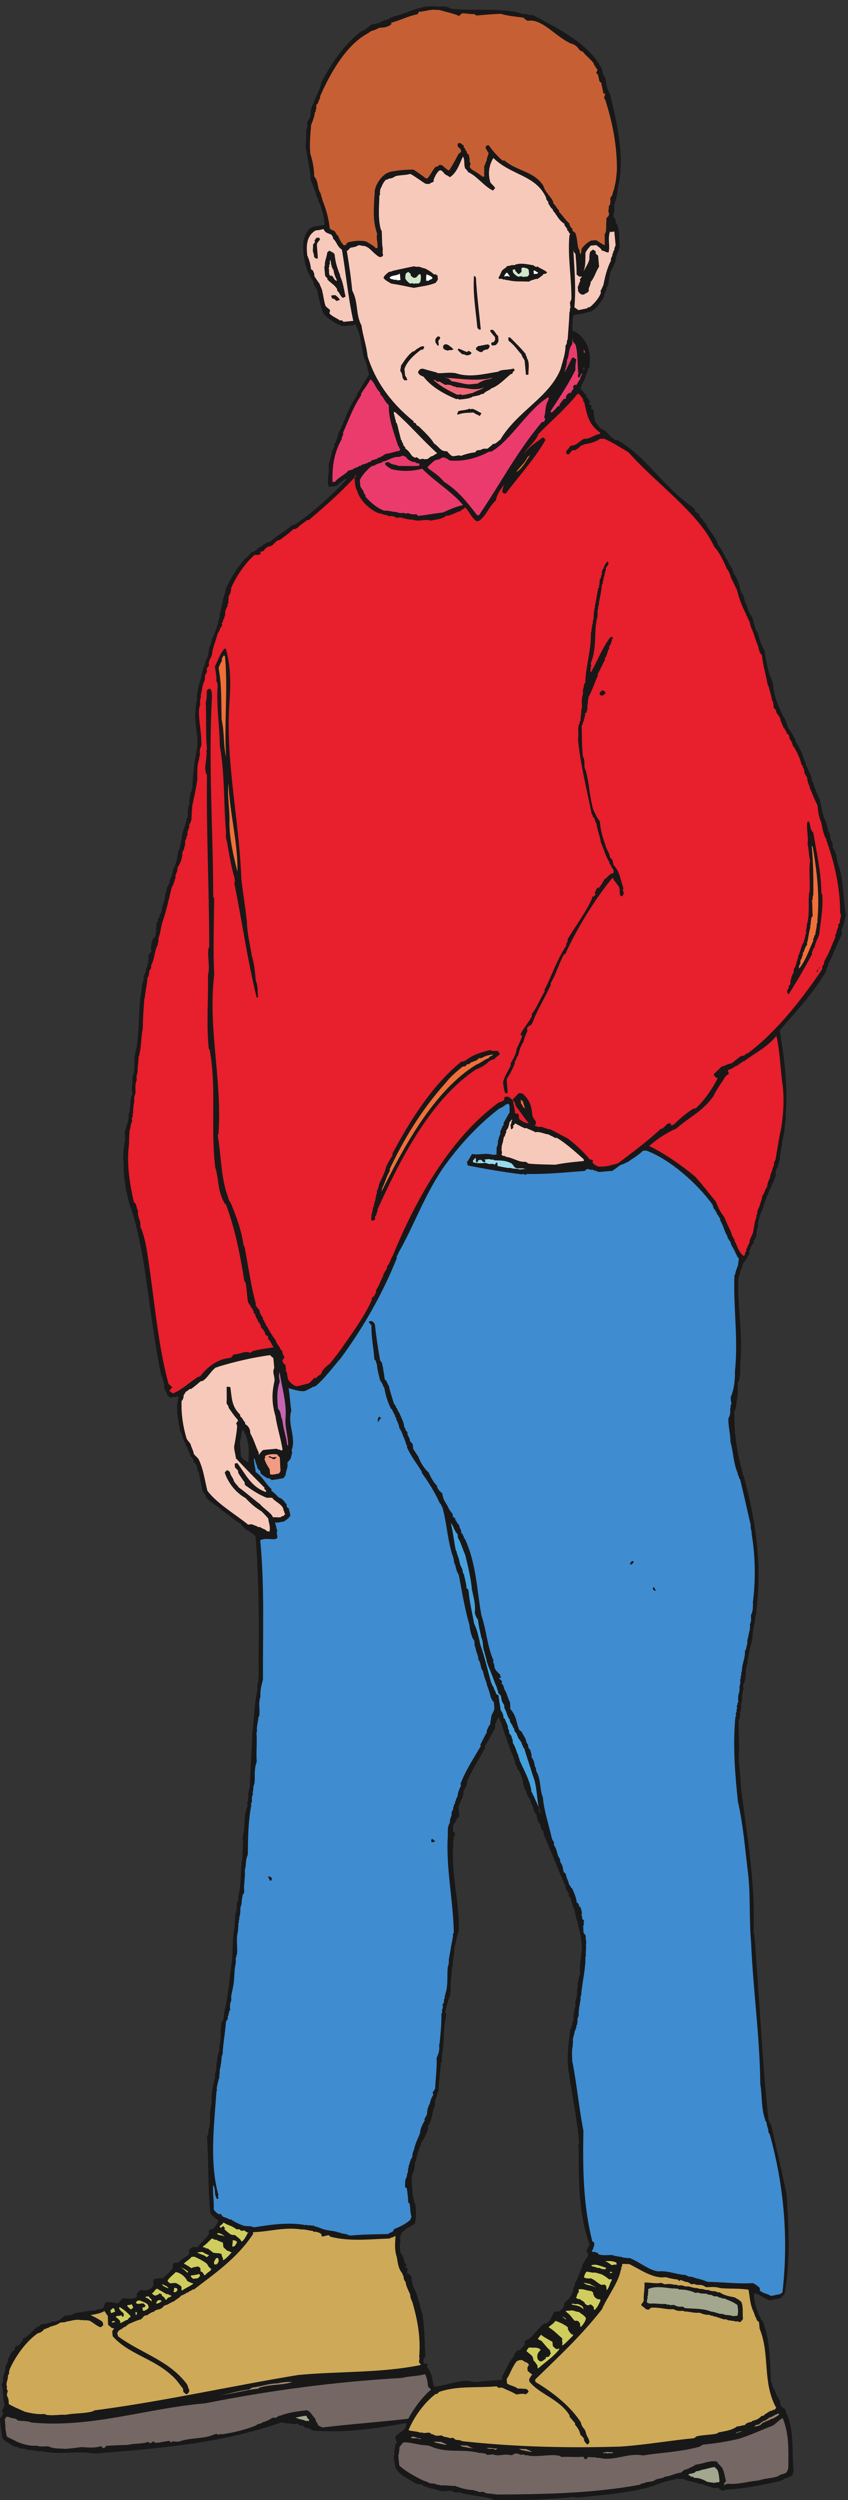 <svg xmlns="http://www.w3.org/2000/svg" xml:space="preserve" width="326.4" height="962.014"><rect width="100%" height="100%" fill="#333333" stroke="none"/><path d="M2087.28 27.98c-2.16 2.16-4.32 5.04-10.8 7.922-15.12-5.043-36.72 11.52-55.44 11.52l-2.88 2.879-5.04-.719-2.88 2.16h-4.32c-8.64 4.317-18.72 2.88-27.36 9.36-5.04 0-10.08-.723-17.28.718-23.76-4.32-47.52-11.52-72.72-21.601l-5.04-.719-4.32-2.16c-69.12-18-138.24-23.04-209.52-30.238l-10.08 2.16c-73.44-8.64-150.48-9.364-227.52-9.364-33.12 12.961-66.96 10.801-101.52 22.32h-15.12l-8.64 5.044c-6.48 0-14.4-1.442-23.76-1.442-12.24 0-23.76 7.2-38.88 8.64-9.36 3.602-15.84 4.321-25.92 11.52l-7.2-.718-9.36 3.597c-18 12.961-43.2 20.16-56.88 43.922-1.44 11.52-7.92 25.199-3.6 41.039-1.44 5.039.72 8.641.72 16.559 3.6 4.32-1.44 9.363 7.92 16.562-5.04 2.879-2.16 7.918-6.48 11.52 2.88 17.277 29.52 17.277 32.4 39.602v5.039c-87.84-16.563-176.401-28.801-268.561-22.321-5.039 1.438-9.359 5.758-18 7.918h-3.597c-2.883 1.442-5.043 3.602-10.801 7.922-2.16 0-9.36-2.879-12.242 4.32-2.161 0-7.2-.722-13.68-1.441l-10.078 2.16c-5.039 0-14.403 0-23.039 3.602-176.403-61.922-360-76.321-542.883-90.723-48.957 9.363-100.801-5.039-153.359 7.203l-9.36-.722-5.039 2.16-5.043-.719-5.039 2.16c-3.598-.719-8.64.719-15.84 0-2.879 3.598-10.078 4.32-15.12 4.32-1.438.719-6.477-1.441-13.68 5.039h-5.04l-7.199 2.161c-7.2 6.48-18.719 10.078-30.238 21.597-4.32 15.84-5.762 36.004-7.922 54.723 0 5.039 5.04 9.359 10.078 17.281l-5.039 8.637c2.883 2.883 5.04 10.082 8.64 16.562-6.48 17.278-2.878 37.438-8.64 58.321l4.32 12.957-.718 8.64c1.437 7.2 7.918 20.161 7.199 30.243 1.441 5.757 5.762 10.8 7.2 18v5.039c4.32 4.32 6.48 14.398 12.241 21.601l8.64 5.758-2.16 2.16 4.317 7.922 7.203 1.438s6.48 7.199 12.957 15.121l-1.437 5.039 5.039.718c11.52 7.922 25.2 20.883 38.16 34.563 2.16-2.16 5.039 0 10.078 5.758 8.641 1.441 23.762 2.16 34.563 8.64 12.238-2.879 23.757 6.481 35.281 17.282 9.359 0 19.437-.719 29.519 7.199 14.399 1.441 30.957 5.039 48.239 7.199h7.199c5.043 0 12.961 5.039 20.883 5.039l4.316 2.16c5.043 4.321 2.16 10.082 8.641 16.563 6.48 0 11.519 2.16 22.32-1.442 1.441 3.602 7.922-5.039 14.402 0 0 0 5.758 6.481 10.079 12.243 10.082 1.437 24.48-1.442 36 .718l7.199 5.039-1.438 7.2s7.199 11.523 12.239 11.523c5.039 0 11.519-2.16 18.718 0 5.043 2.16 12.242 3.598 18 13.68 0 1.437 0 6.476-.718 13.679l2.878 5.039c7.922.719 15.122 2.161 24.481 2.161 5.043 5.039 18 14.398 29.519 29.519l-.718 7.199 4.32 7.922h12.238c5.762 9.36 19.442 14.399 30.961 24.481-.719 2.879-.719 7.199 1.442 15.117l7.918 5.043c2.882.719 7.203.719 15.121.719 3.601 5.757 25.922 25.922 33.121 38.16 0 1.441-1.442 6.48.719 11.519 2.16 2.16 7.199 0 12.242 4.321 4.316 2.879 10.078 12.238 14.398 22.32-7.922 6.48-20.16 14.398-23.762 23.758-7.199 72-4.32 144.722-9.359 219.601 2.883 5.04 5.039 8.64 3.602 17.28 10.078 25.92.718 50.4 10.078 77.76-1.438 20.16.722 43.92 7.203 64.8v5.04l2.879 5.04c-.723 7.2-1.442 12.24 2.879 22.32.718 17.28 1.441 36 9.359 56.88l-.719 9.36c6.481 22.32 2.16 46.8 7.2 71.28-.719 2.16 5.761 7.2 5.761 12.24-.722 5.04 1.438 8.64 1.438 16.56 12.961 50.4 15.121 100.8 23.043 154.08 2.879 28.8 0 61.92 7.199 94.32l-.723 5.04 1.442 5.76v5.04l.718 5.04c0 7.2-.718 12.24 2.883 20.88v5.04l2.16 5.04c-.722 7.2-.722 17.28 4.321 26.64v10.08c8.636 31.68 5.758 67.68 10.078 101.52l1.441 5.04c0 21.6 3.598 41.76.719 65.52l2.16 5.04v5.04l1.442 5.04c2.878 20.88 0 48.24 10.796 73.44l-1.437 8.64 2.879 5.04-.719 5.04 2.16 5.04c-.722 7.2-2.16 12.24 1.438 20.88v5.04l2.16 5.04c1.441 51.12 5.762 100.08 7.199 153.36 5.043 41.76 5.043 84.96 15.121 128.16-.719 8.64-2.16 12.24 2.16 23.04 1.442 17.28 2.161 36.72.719 55.44 2.16 120.24.723 241.2-7.918 359.28l-2.16 8.64c-7.922 6.48-17.281 12.96-25.922 17.28-5.758 2.88-11.519 11.52-16.558 18-17.282 7.2-33.84 25.92-53.282 37.44-12.238 12.96-34.558 23.04-45.359 37.44l-.719 5.04c-2.16 2.16-5.039 7.92-10.082 12.96-2.156 16.56-7.918 33.84-10.078 52.56-7.922 7.2-1.441 20.88-15.121 31.68l-.719 5.04-3.601 6.48c-1.438 3.6-6.481 3.6-6.481 8.64l-.719 5.04-2.16 2.16c-1.437 2.88-4.32 9.36-5.039 14.4l-5.039 7.2v5.04c-9.359 10.8-7.199 23.04-15.84 36-5.043 30.96-13.679 61.2-5.043 96.48l-2.16 5.04c-6.476-5.76-13.68-1.44-21.598-5.76 0 0-9.359 7.92-9.359 11.52l-.723 5.04-4.32 2.88v4.32c-4.316 2.88 0 5.04-4.316 10.08l2.16 1.44c-1.442 8.64-4.32 14.4-5.762 23.76l-2.879 4.32c-10.082 41.76-16.562 90-23.761 135.36-18 113.76-27.36 232.56-63.36 347.76l-2.879 5.04c-12.242 41.76-20.16 84.24-19.441 130.32-2.16 13.68-.719 28.8.719 44.64l1.441 6.48v5.04l2.16 5.04c-.719 7.2 0 13.68-1.441 23.76 2.16 12.24 8.64 26.64 11.519 41.76-.718 7.2-.718 12.24 3.602 21.6l-.719 5.04 1.438 5.04c1.441 12.96 0 25.2 6.48 38.88-.719 10.08-3.598 18.72.723 30.96-1.442 10.08-1.442 20.16 4.316 32.4 0 12.24 2.883 28.8.723 43.92 2.879 9.36 3.597 19.44 7.918 31.68l-.719 5.04 1.441 5.04c4.321 38.88 4.321 79.92 7.918 120.96 0 3.6 1.442 8.64 1.442 15.84 3.597 11.52 2.879 18.72 4.32 30.24-.723 2.88 4.32 7.92 4.32 15.84l1.438 2.16-1.438 5.04c0 5.04 7.918 12.24 6.481 18.72l2.156 7.92c4.32 3.6.723 7.2 4.32 12.96 0 5.04 2.883 14.4 1.442 21.6 0 2.16 3.601 7.2 8.64 12.24-1.441 5.04-1.441 12.24-1.441 18.72l2.883 2.88c-5.762 2.16 5.039 8.64 0 12.24l5.039 3.6c0 2.16 6.48 7.92 5.758 12.96v4.32l1.441 2.16c-1.441 7.2.719 14.4.719 24.48-.719 1.44 7.922 7.2 3.601 12.24 0 0 2.161 2.16 6.481 7.2-3.602 2.88-.723 5.04 3.598 10.8v5.04l2.16 2.16-.719 5.04c3.602 12.96 10.078 27.36 10.078 41.76l3.602 7.2v5.04l2.16 7.92c4.32 7.2 8.64 14.4 7.199 21.6 2.883 2.88 2.883 5.04 6.481 10.08l-.719 5.04 2.879 2.16v5.04l.718 6.48c9.364 17.28 12.243 31.68 14.403 48.24 0 9.36 9.359 15.84 5.758 22.32l2.16 3.6v4.32l2.16 2.16-1.438 5.04 2.879 2.16c-2.16 18.72 10.801 36.72 13.68 60.48 4.32 4.32 3.602 13.68 2.879 20.88 2.16 5.04-.719 11.52 5.762 19.44-3.602 12.24 2.16 24.48 3.597 36.72l2.883 2.16-.723 5.04 2.161 2.88c1.441 36.72 5.043 72.72 12.961 112.32 7.199 33.84-7.2 72-4.321 108l.723 4.32c0 10.08 1.437 21.6 4.316 33.84-1.437 12.24 2.16 27.36 5.762 42.48 4.32 12.96 7.922 26.64 10.801 42.48l2.16 7.2c5.039 2.16 1.437 7.2 5.758 12.24v5.04c3.601 7.2 7.922 14.4 7.203 20.88l2.156 3.6-.719 5.04 1.442 2.16v5.04l2.879 7.92c4.32 2.88.718 7.92 5.039 12.96v4.32c5.761 14.4 13.679 30.96 18 46.8l.722 2.88v5.04l2.161 2.16v5.04l2.16 2.16c-1.442 9.36 3.597 18 4.316 30.24l2.16 2.16-.718 5.04 2.878 2.88-.718 3.6 1.441 3.6v5.04c2.879 9.36 7.199 20.16 8.641 31.68 14.398 30.96 26.636 52.56 53.277 84.24 6.481 5.76 12.961 10.8 21.602 21.6l5.039.72c5.039 5.04 10.082 3.6 15.121 12.96h5.039c4.32 5.04 11.519 8.64 18.719 14.4h5.043l6.476 3.6c19.442 18 39.602 27.36 62.641 46.8h4.32c50.402 31.68 101.52 79.2 151.921 131.04l-2.16 2.16c-7.921-3.6-19.441-14.4-26.64-20.16-5.039-.72-15.121-2.16-22.32-2.88-7.199 18.72 1.441 36.72-.719 57.6-1.441 7.2 3.598 15.84 5.039 25.92l1.442 2.16v5.04l2.16 1.44v5.04l1.437 7.92c4.321 2.88 2.16 7.92 7.199 12.24l-1.437 5.04c5.758 7.92 10.078 20.16 11.519 30.24 19.442 36 26.64 72.72 54.72 111.6v4.32c12.24 17.28 20.16 36 35.28 56.16-5.76 14.4-5.04 28.8-13.68 44.64-10.8 32.4-7.92 66.24-26.64 101.52l-7.2-3.6c-10.08-.72-18.72-2.16-30.96-2.16-15.121 5.04-42.48 20.88-54.719 37.44-7.922 20.88-12.242 42.48-17.281 66.24-2.879 6.48-10.801 13.68-10.801 23.76-25.199 37.44-32.398 78.48-28.801 121.68 4.321 10.08 8.641 30.24 25.204 36.72 8.636 2.88 23.757 4.32 36 7.92-1.442 11.52-2.883 28.08-8.641 42.48l-.723 5.04c-3.597 5.04-1.437 11.52-8.636 18l-1.442 10.08-2.879 3.6c-4.32 16.56-10.801 30.96-18 49.68-2.16 30.96-9.359 64.8-15.121 97.92 2.16 14.4 2.16 31.68 2.16 48.24l2.879 4.32c0 5.04.723 10.08 0 17.28 2.879 5.04 6.481 10.08 9.36 17.28l-.719 5.04 1.441 2.88c-.722 9.36 1.438 17.28 7.918 28.8 6.481 20.88 19.442 41.04 23.039 60.48 24.481 48.24 66.242 112.32 115.922 148.32l5.04 1.44c6.48 4.32 15.84 10.8 23.76 18 7.92 0 15.12 4.32 24.48 4.32l4.32 5.04 10.08 2.16c4.32 4.32 8.64 0 16.56 8.64h4.32l2.16 2.16c41.76 9.36 82.8 36.72 129.6 28.8 12.24 1.44 24.48 2.88 38.88-5.76 63.36-6.48 123.12 2.16 189.36-9.36l7.2-2.88h5.04l2.16-2.16c2.16 0 10.8-1.44 15.12-.72 5.04-2.16 10.08-4.32 17.28-2.88 66.24-35.28 151.2-76.32 192.96-142.56-.72-5.04 8.64-7.2 6.48-15.12l2.16-2.16c0-5.04 1.44-12.24 7.2-19.44 6.48-15.84 2.88-30.96 15.12-48.96 20.16-84.96 41.04-170.64 25.92-259.92l-2.16-2.88c-1.44-18.72-3.6-37.44-12.24-59.04 1.44-7.92 2.16-17.28-2.16-27.36.72-2.16-.72-8.64 5.76-11.52.72-2.16.72-7.2 2.16-12.24 11.52-18.72 8.64-41.76 10.8-65.52.72-12.24-10.08-25.2-10.8-39.6l-2.16-7.92c-3.6-10.08-7.92-16.56-13.68-28.8-2.16-10.8-5.04-22.32-5.76-33.84 0-4.32-7.2-12.24-6.48-19.44-3.6-2.16-1.44-6.48-5.76-11.52v-5.04c-6.48-13.68-20.88-36-36.72-43.92-15.84-5.04-30.96-8.64-50.4-10.8l-3.6-5.04c-.72-11.52-2.16-25.92-1.44-41.04 23.04-6.48 42.48-34.56 46.08-52.56 6.48-17.28 3.6-33.84 3.6-53.28l-5.04-5.04v-5.04c-4.32-7.92-7.92-15.12-7.92-22.32-5.76-8.64-7.92-15.12-12.96-25.2l.72-5.04c1.44-2.88 3.6-4.32 8.64-9.36-1.44-2.16 5.76-7.92 7.92-7.92l-1.44-5.04s2.16-2.88 8.64-7.2c-7.2-2.88 7.2-3.6.72-10.08v-5.04s2.88-1.44 7.92-5.04l-4.32-5.76 8.64-5.76c.72-10.08 1.44-22.32 5.04-33.84 4.32-2.16 10.8-20.88 25.92-23.76 11.52-10.8 16.56-18 31.68-28.8l5.04.72c82.08-45.36 133.2-135.36 218.16-194.4 0 0 1.44-2.16 7.2-6.48v-5.04c2.88-2.16 8.64-6.48 13.68-10.8l.72-7.2c7.2-2.16 7.92-11.52 18.72-19.44v-4.32c8.64-12.24 16.56-23.04 25.92-37.44l5.04-8.64.72-4.32 2.88-6.48c10.08-12.24 16.56-26.64 23.04-39.6 5.76-2.88 2.88-7.2 7.92-12.24l.72-5.04c5.04-.72 3.6-6.48 7.92-9.36 0-2.16 4.32-10.08 4.32-14.4 2.88-5.04 7.2-10.08 10.08-17.28 6.48-10.8 7.92-27.36 13.68-41.04 6.48-4.32 7.2-16.56 10.08-26.64 8.64-10.8 5.04-25.2 18.72-39.6l.72-3.6 2.16-2.16c1.44-9.36 6.48-24.48 10.08-36l5.04-5.76c3.6-17.28 8.64-33.12 19.44-52.56 5.04-28.08 8.64-60.48 23.76-91.44 2.16-30.96 12.96-65.52 30.24-97.92 5.76-8.64 8.64-15.84 12.24-27.36l2.16-7.2c6.48-9.36 14.4-19.44 18.72-30.96l2.16-1.44v-5.04c9.36-15.84 20.16-33.84 24.48-52.56 2.88-5.04 5.76-10.08 5.76-16.56 5.76-9.36 10.08-24.48 15.84-33.84.72-7.2 1.44-12.24 7.2-21.6v-4.32c6.48-12.24 10.08-28.8 18-41.76 5.04-22.32 6.48-43.92 18.72-66.96 0-6.48 4.32-13.68 5.04-23.76 9.36-7.2 1.44-20.88 12.24-31.68.72-2.88.72-7.2.72-15.12 10.08-13.68 11.52-28.08 14.4-44.64 18.72-48.96 15.12-98.64 23.76-151.92-3.6-12.24-5.04-25.92-12.96-44.64l2.16-9.36c-15.84-28.08-23.04-56.88-41.04-87.84 2.88-4.32-6.48-10.08-3.6-17.28-36-62.64-84.96-114.48-136.08-174.24 12.96-77.76 24.48-159.84 17.28-242.64l1.44-3.6-.72-5.04c0-5.04-2.88-12.24-1.44-19.44l-2.16-4.32c1.44-12.24-4.32-29.52-5.76-43.2l-2.16-5.76.72-5.04c-2.16-12.96-7.2-27.36-6.48-42.48-1.44-7.2-5.04-13.68-6.48-23.76-4.32-2.16-2.16-7.2-6.48-13.68l1.44-10.08c-10.08-25.92-26.64-56.88-35.28-87.12l-2.16-7.2c-3.6-9.36-10.08-20.16-11.52-31.68l-1.44-2.88v-4.32l-2.16-3.6c.72-4.32 2.16-12.24-2.88-20.16 0-5.04-1.44-11.52-.72-18.72-2.16 0-3.6-7.2-7.92-13.68v-5.04c-6.48-7.92-8.64-12.96-12.96-24.48l.72-5.04c-2.88-8.64-11.52-21.6-20.88-33.84l.72-5.04c-4.32-6.48-7.92-14.4-7.2-22.32l-2.88-2.88v-5.04l-2.16-2.16c-3.6-84.24 14.4-164.88 5.04-252.72 1.44-10.08-.72-18.72 0-28.8-2.16-7.2-.72-13.68-7.2-24.48 1.44-17.28.72-36-3.6-56.16v-5.04c-2.16-5.04.72-11.52-5.76-18.72-1.44-60.48 6.48-120.24 24.48-181.44v-4.32l3.6-5.04.72-5.04 1.44-5.04c30.96-116.64 48.96-239.04 34.56-363.6v-3.6l-1.44-5.04c0-7.2 1.44-12.24-2.88-22.32v-5.04c-1.44-9.36-3.6-19.44-6.48-32.4v-5.04l-1.44-3.6c2.16-20.16-7.2-36.72-9.36-59.04l-2.16-1.44v-5.04l-.72-4.32c0-3.6-2.16-8.64-2.16-15.84.72-2.88-3.6-7.92-2.88-15.12l-2.16-2.16c-.72-15.12.72-30.96-7.92-49.68l1.44-10.08-2.16-5.04v-3.6l-1.44-5.04c-2.16-10.08 1.44-19.44-4.32-30.96l1.44-10.08-2.16-5.04v-5.04l-2.16-4.32c1.44-7.92 1.44-11.52-3.6-22.32-.72-28.08 1.44-53.28 1.44-82.8-3.6-36.72 4.32-71.28 5.04-109.44 18-141.84 42.48-278.64 36.72-424.08l2.16-2.16c14.4-175.68 21.6-352.08 40.32-530.64.72-7.2 3.6-14.4 8.64-21.6 14.4-66.24 30.24-131.038 44.64-200.881 5.76-96.477 11.52-188.637-5.76-287.278-4.32-5.039-7.92-10.801-15.12-13.679-7.2 0-19.44-4.321-28.8-5.039-12.24 4.316-25.92 14.398-40.32 20.156l-4.32-1.438c-.72-20.879 5.76-41.043 15.12-62.64 4.32-5.039 2.88-12.243 10.8-18 20.88-56.879 20.16-113.762 23.04-173.52l2.88-4.32.72-5.039c1.44-9.36 11.52-18.723 12.24-30.242l5.76-6.481.72-5.039 3.6-2.16c0-5.039 1.44-10.078 2.16-15.84 0 0 7.92-9.359 12.96-9.359 0-5.039 3.6-8.641 4.32-16.559l2.88-3.602c19.44-51.121 11.52-106.558 17.28-160.558l-3.6-10.8c-2.16-5.04-7.2-2.161-12.24-7.923h-3.6l-2.88-2.16h-5.04l-2.16-4.32h-5.04l-1.44-2.16c-49.68-11.52-103.68-22.317-156.96-25.918-5.04.718-8.64-5.04-16.56-2.16zM718.559 3002.3c-2.879 0-11.52 7.2-15.84 10.08l-5.758 8.64c0 11.52-1.441 24.48-2.883 38.88l1.442 4.32v4.32c4.32 7.2 0 20.16 8.64 30.24v-5.76l2.879-1.44v-5.76l2.883-1.44c10.078-24.48 11.519-50.4 8.637-80.64zM1255.68 328.219c-1.44 11.523-5.76 20.16-5.76 31.679-4.32 5.762-5.76 15.84-14.4 25.922l1.44 2.879v4.321c-2.88 4.32-4.32 0-10.08 1.441l-1.44 7.199v4.32c1.44 2.879 2.88 5.762 5.76 10.079-2.88 40.32-1.44 84.961-10.08 128.16l-1.44 2.883c-2.88 8.636-4.32 15.839-5.76 24.48l-2.88 4.32c-1.44 11.52-7.2 27.36-15.84 43.2-1.44 8.636-4.32 15.839-4.32 27.359-1.44 2.879-7.2 7.199-12.96 10.078 0 2.883 0 8.641 2.88 12.961l-8.64 4.32 4.32 5.762-4.32 5.758-1.44 4.32-1.44 2.879c-1.44 7.203-1.44 14.402-10.08 23.043-1.44 11.52-4.32 21.598 0 36l-1.44 4.32 1.44 10.078 2.88 5.762c4.32 7.199 10.08 8.637 17.28 15.84l4.32 1.438c4.32 4.32 11.52 5.761 17.28 11.519 4.32 18.723 2.88 36 1.44 54.723l-2.88 4.32c-1.44 8.637-4.32 15.84-5.76 27.359 0 24.481-7.2 44.641 4.32 66.239v4.32l1.44 2.879c0 2.883 1.44 10.082 1.44 15.84l2.88 7.203c0 1.437 2.88 10.078 2.88 14.398 2.88 7.2 5.76 20.16 11.52 30.24v4.32c8.64 11.52 14.4 24.48 20.16 38.88v11.52c14.4 17.28 10.08 37.44 20.16 57.6v10.08c1.44 7.2 5.76 17.28 7.2 25.92l2.88 7.2c1.44 24.48 4.32 47.52 7.2 76.32v4.32l2.88 4.32v20.16c8.64 34.56 2.88 70.56 11.52 106.56-1.44 2.88 4.32 11.52-1.44 14.4 1.44 14.4 7.2 34.56 14.4 51.84 0 4.32 0 10.08 1.44 17.28-1.44 11.52 0 23.04 1.44 38.88l1.44 5.76c0 7.2-1.44 11.52 2.88 21.6-1.44 12.96 2.88 25.92 4.32 43.2v8.64c4.32 15.84 7.2 33.12 12.96 50.4 2.88 82.08-23.04 165.6-15.84 249.12-1.44 7.2 1.44 14.4 1.44 24.48 8.64 1.44-1.44 4.32 4.32 10.08l-7.2 2.88c1.44 5.76 0 15.84 2.88 23.04 7.2 2.88 2.88 11.52 14.4 18.72 2.88 8.64-1.44 20.16 0 33.12 4.32 8.64 5.76 15.84 11.52 24.48v5.76l2.88 2.88-1.44 4.32 1.44 7.2c5.76 8.64 10.08 17.28 10.08 27.36 14.4 31.68 33.12 61.92 51.84 95.04l-1.44 4.32c10.08 14.4 20.16 36 30.24 53.28v11.52c4.32 4.32 1.44 7.2 7.2 12.96l1.44 7.2c2.88-1.44 5.76-5.76 5.76-11.52l2.88-1.44c4.32-18.72 10.08-34.56 18.72-57.6v-2.88l2.88-4.32 1.44-5.76c2.88-10.08 7.2-18.72 11.52-28.8 1.44-5.76 5.76-12.96 5.76-20.16 0-2.88 4.32-7.2 5.76-12.96l2.88-7.2c5.76-2.88 2.88-7.2 8.64-12.96v-4.32l1.44-1.44c5.76-14.4 2.88-28.8 14.4-43.2l1.44-8.64c2.88-7.2 11.52-15.84 11.52-25.92 5.76-5.76 7.2-15.84 10.08-25.92l5.76-5.76c2.88-10.08 1.44-20.16 11.52-28.8v-5.76c2.88-2.88 1.44-10.08 8.64-14.4l1.44-10.08c15.84-38.88 34.56-80.64 50.4-122.4l2.88-2.88v-4.32l2.88-2.88v-4.32l2.88-2.88v-4.32l2.88-1.44c1.44-8.64 1.44-14.4 10.08-23.04v-10.08l5.76-5.76c2.88-10.08 4.32-20.16 10.08-30.24 8.64-44.64 27.36-87.84 20.16-133.92-1.44-17.28-5.76-34.56-2.88-54.72-4.32-7.2-4.32-15.84-7.2-25.92 1.44-10.08-2.88-18.72-1.44-31.68l-1.44-4.32v-5.76l-2.88-4.32v-4.32l-1.44-4.32c1.44-7.2 1.44-12.96-2.88-24.48v-4.32l-1.44-4.32c0-4.32-1.44-11.52 0-20.16-2.88-1.44-4.32-8.64-4.32-14.4l-2.88-4.32v-5.76l-2.88-1.44c-4.32-38.88-11.52-83.52-4.32-123.84 10.08-69.12 24.48-136.8 30.24-205.92l-4.32-8.64 2.88-1.44c0-95.038-1.44-191.519 31.68-283.679l-5.76-8.641c1.44-1.441-7.2-10.082 0-14.398l1.44-10.082c-4.32-1.441-8.64-14.398-17.28-25.918v-4.32c-7.2-15.84-11.52-33.121-21.6-48.961 2.88-4.321-5.76-11.52-4.32-17.281-1.44-14.399-12.96-28.801-25.92-38.879V561.5l-5.76-7.199c-2.88-2.879-5.76-8.641-10.08-8.641h-11.52c-7.2-7.199-10.08-25.918-24.48-34.558h-5.76c-18.72-12.961-34.56-43.204-53.28-48.961-2.88-2.879-7.2-4.321-1.44-10.082-4.32-4.321-11.52-14.399-17.28-18.719h-5.76c-2.88-1.442-2.88-7.199-8.64-8.641l-1.44-8.64c-17.28-18.719-23.04-38.879-34.56-59.039v-8.641c-24.48-2.879-50.4-2.879-76.32-7.199l-5.76 1.441-4.32-1.441-4.32 2.879c-28.8 5.761-76.32-14.399-106.56-15.84" style="fill:#191818;fill-opacity:1;fill-rule:evenodd;stroke:none" transform="matrix(.133 0 0 -.133 0 962)"/><path d="m2095.79 42.46-.47 5.02s1.24 2.29 5.79 7.77c-3.08 9.84-4.34 23.46-9.78 35.25-2.81 6.969-11.16 11.25-16.4 20.891-20.67 4.589-38.44-6.461-59.23-8.391-5.02-.461-11.53-8.3-19.41-9.031l-1.95-2.348c-2.16-.203-9.78-3.8-13.36-4.133-2.87-.258-7.22-7.898-11.52-8.297-15.06-1.39-28.01-9.832-45.22-11.422-9.44-7.39-21.38-3.43-32.83-12.449-9.12-3.02-18.64-1.73-30.43-7.16l-5.02-.469-4.03-3.261c-135.09-24.828-274.39-27.63-414.6-28.34l-4.43 1.031c-5.02-.46-12.52 2.457-20.41 1.73-1.43-.14-6.59.829-14.22 5.188l-10.04-.937c-2.15-.204-7.63 4.359-14.08 3.757l-2.35 1.95c-17.41.55-34.36 4.043-54.65 12.28-11.47-1.058-26.28 2.63-40.62 1.302-2.15-.2-7.5 2.918-13.95 2.32l-3.13 2.598c-2.15-.2-9.52 1.293-14.54.82-3.14 2.602-12.14 6.11-19.57 8.312-21.21 10.329-48.55 24.418-69.83 43.418-.93 10.032-1.6 17.2-2.73 29.391l1.69 5.219c-.47 5.019 2.07 8.871 1.33 16.75-.19 2.152 6.31 9.992 10.86 15.472 20.79 1.93 44.15-8.203 68.01-8.152l9.58-2.008c46.13-21.75 89-8.371 136.21-18.453l5.22-1.687 4.3.398c5.28-2.398 11.47 1.07 20.09-6.09 4.3.403 9.32.871 16.49 1.531 17.28-7.07 31.54 2.93 51.56-2.449 1.44.141 6.46.598 11.14 4.649 5.02.468 9.32.871 17.67-3.418l8.61.797 5.28-2.399 5.02.461 5.22-1.68c24.12-2.832 48.23 2.297 74.31 1.829 5.21-1.692 12.18 1.128 19.3-5.442 19.36 1.793 41.33-1.226 63.56.832l4.24-6.832c3.01-1.168 5.02.461 9.58 5.942 5.01.468 14.6-1.532 22.49-.801l3.78-1.821 5.02.473 5.15-.973c39.13-8.668 80.93 16.18 122.21 7.723 54.87 8.699 107.54 9.981 163.96 25.328l9.57 5.949c32.98 3.063 68.63 8.543 104.01 16.883 33.03 10.297 62.79 24.629 97.71 37.989 9.63 5.23 18.02 16.128 29.03 22.218 19.51-46.636 16.8-95.34 16.43-145.988l-4.15-9.79c-5.79-7.76-16.22-4.39-24.88-12.429-18.89-6.812-35.64-5.472-56.69-12.492-30.82-2.86-58.9-11.969-88.76-9.68-2.15-.199-7.17-.66-11.14-4.648" style="fill:#746764;fill-opacity:1;fill-rule:evenodd;stroke:none" transform="matrix(.133 0 0 -.133 0 962)"/><path d="M2065.46 49.77c-5.21 1.69-11.67 1.09-19.1 3.289-10.7 6.242-24.99 12.152-37.18 11.02l-5.48 4.55c-1.69-5.219-7.64 4.351-12.65 3.89 6.57 7.11 15.05 1.391 23.57 10.86 5.02.473 10.04.93 16.23 4.402 12.18 1.13 23.97 6.559 37.59 7.828.2-2.16 8.56-6.441 9.02-11.46 2.82-6.97 3.88-18.438 4.75-27.758.73-7.891-6.91-3.532-13.88-6.352l-2.87-.27" style="fill:#a3a78e;fill-opacity:1;fill-rule:evenodd;stroke:none" transform="matrix(.133 0 0 -.133 0 962)"/><path d="M1756.78 134.66c-2.55 4.11-7.17-.66-12.38 1.02 9.57 5.949 18.64 1.73 30.82 2.859-3.83-5.41-12.18-1.129-18.44-3.879" style="fill:#a08869;fill-opacity:1;fill-rule:evenodd;stroke:none" transform="matrix(.133 0 0 -.133 0 962)"/><path d="m1933.46 155.391 8.61.8-8.61-.8" style="fill:#fff;fill-opacity:1;fill-rule:evenodd;stroke:none" transform="matrix(.133 0 0 -.133 0 962)"/><path d="M1793.97 154.738c-149.27-4.437-301.42-1.199-455.55 15.59-4.5 1.75-9.79 4.16-16.24 3.563-2.87-.27-5.22 1.679-10.7 6.238l-10.04-.938c-7.63 4.36-13.1.957-23.87 7.911-2.15-.204-7.17-.661-12.19-1.133-2.28 1.242-7.17-.66-12.78 5.32-.97-5.148-6.92 4.422-11.94 3.961-2.15-.199-7.17-.672-14.34-1.328l-5.22 1.68-5.01-.461c-9.07 4.218-21.26 3.089-33.91 6.98 14.14 34.57 43.33 78.488 79.85 105.738 2.62-4.82 6.7 5.692 11.72 6.153 52.64 17.179 108.97 10.109 163.46 15.168l5.48-4.559 10.04.93c12.14-6.102 27.07-11.223 41.63-20 7.88.738 17 3.75 27.44.379 1.95 2.351 4.82 2.621 7.94 7.968-.14 1.43-1.9 4.883-7.25 8-7.17-.66-14.61 1.543-24.64.614-5.69 6.699-19.51 7.59-30.28 14.539-.2 2.16-.66 7.168-1.26 13.629 9.1 10.961 14.34 32.422 29.24 51.16l6.97 2.808 7.17.672c2.86.258 8.55-6.441 12.13-6.109 3.07-1.883 8.35-4.289 8.69-7.871l-4.29-8.352.86-9.316 13.32-11.063c-4.75-3.328-4.42-6.918-8.97-12.398l.67-7.172c27.96-36.449 87.11-50.488 116.08-97.687l.46-5.024c4.77-4.617 9.73-11.387 15.35-17.379l.47-5.019c5.68-6.7 13.98-18.219 14.91-28.258.13-1.442 10.19-8.461 10.59-12.762l.46-5.019c2.42-2.661 2.82-6.969 10.45-11.321l4.55 5.481c2.01 9.59-8.96 18.699-10.02 30.168l-2.82 6.972c-5.68 6.7-10.65 13.469-11.38 21.36-28.77 45.051-78.84 85.961-131.63 117.219l-.67 7.171c59.67 58.321 130.99 123.508 193.03 203.02 15.45 36.141 47.84 76.738 54.55 113.519l1.82 3.778-.47 5.023 2.74 1.699-.47 5.02 1.95 2.352c5.02.468 12.39-1.024 18.84-.422 28.78-13.961 67.48-41.461 100.46-38.399l5.02.457c9.65-2.718 22.24-5.886 34.63-6.91l5.48-4.547 1.88 3.059c5.02.469 14.36-6.621 22.24-5.891l9.99-6.301 9.32.86c9.98-6.297 19.36 1.801 32.67-9.258 11.61-.371 26.53 2.461 41.47-2.66 26.27-2.621 52.8-.16 82.14-4.672 4.15-21.309 3.99-43.02 15.51-65.809l3.99-11.918c4.77-4.621.93-10.043 10.85-15.632.47-5.02 1.13-12.188 1.8-19.348 30.77-74.52 7.06-154.09 48.01-229.109l-4.56-5.481-5.01-.473-1.96-2.347-5.01-.461-6.19-3.469c-2.67-2.422-9.64-5.23-14.19-10.723l-5.02-.457c-6.7-5.691-12.69-11.3-19.86-11.972l-2.73-1.699-4.31-.399-2.6-3.133-5.02-.468c-1.95-2.348-9.32-.86-13.67-8.5-6.45-.598-13.42-3.411-23.46-4.34-15.56-11.571-34.91-13.36-53.35-17.239l-4.76-3.339c-19.15-3.942-35.84-3.321-57.87-7.543l-8.13-5.809c-69.55-6.449-142.79-19.762-214.68-24.262" style="fill:#cda958;fill-opacity:1;fill-rule:evenodd;stroke:none" transform="matrix(.133 0 0 -.133 0 962)"/><path d="m2127.32 193.621 5.02.469 2.02 1.629c5.02.472 9.84 3.082 17 3.75-5.01-.469-15.05-1.399-21.89-5.649l-2.15-.199m35.25 9.777 6.97 2.821-6.97-2.821" style="fill:#fff;fill-opacity:1;fill-rule:evenodd;stroke:none" transform="matrix(.133 0 0 -.133 0 962)"/><path d="M2183.41 212.57c2.4 5.282 9.57 5.942 13.87 6.34-.19 2.149 6.71 5.692 13.48 10.649l5.02.472c1.75 4.5 6.9 3.528 10.74 8.949 10.03.93 16.4 10.2 28.59 11.329l-2.4-5.289c-6.97-2.809-13.54-9.93-23.58-10.86l-1.88-3.07-4.3-.399c-6.77-4.961-14.14-3.48-23.25-14.441-5.02-.469-8.4-2.949-16.29-3.68m-750.1-67.422-3.13 2.602c-5.22 1.691-14.34-1.332-21.97 3.02 9.32.871 19.62-1.071 31.29-2.149l-6.19-3.473M1293.4 160.32c-9.32-.871-18.38 3.348-30.84 5.09l-7.57 3.629c5.02.469 12.39-1.019 19.56-.351 4.5-1.75 11.22-4.02 18.85-8.368m249.83-20.621c-10.04-.929-21.25 3.09-33.71 4.832l-7.57 3.629c5.02.469 12.39-1.019 19.56-.351 4.5-1.75 11.22-4.02 18.85-8.371l2.87.261m-168.49 10.281c-10.03-.929-23.4 2.891-35.86 4.629l-7.57 3.629c5.02.473 12.39-1.019 19.56-.347 5.93-1.621 13.84-8.84 23.87-7.911m-160.51 26.188c-8.48 5.723-15.19.031-24.97 4.191l1.95 2.352c6.9 3.527 20.15-6.813 30.06-4.449l-7.04-2.094" style="fill:#a08869;fill-opacity:1;fill-rule:evenodd;stroke:none" transform="matrix(.133 0 0 -.133 0 962)"/><path d="M1247.76 319.578c-21.6-16.558-49.68-53.277-66.24-84.238-79.92-9.36-164.16-15.121-248.399-25.199l-9.359 4.32c-5.043 1.437-2.883 7.199-7.922 10.801l-1.442 3.597-2.878 7.922c-7.918 6.481-10.801 18.719-23.758 23.039-18.723-2.16-40.321-4.32-61.922-10.8-4.32 0-11.52-5.04-18-5.04l-9.36-5.761h-10.082c-10.078-7.199-18.718-10.078-29.519-13.68-4.32-5.039-11.52-2.16-18-8.641-31.68-12.957-66.957-20.878-100.078-25.918-2.879 5.758-6.481-5.761-11.52 1.438l-7.203-.719c-32.398-15.121-69.117-8.64-104.398-21.597-5.039-.723-12.239.718-19.442.718l-2.879-3.601-5.039 5.043c-11.519-.723-25.922-5.043-39.601-5.762l-7.918 4.32-7.199-5.761-7.204 4.32c-16.558-6.481-37.437-3.598-57.597-8.641-18.723-.718-43.199-1.437-63.36-2.879l-5.043-5.757c-2.16-2.883-5.039 0-10.078 5.039-17.281-6.481-38.16-3.602-56.879-2.879-15.121-2.16-28.8-3.602-46.082-5.043-13.679 1.441-28.8-.719-46.078 5.761l-2.883 1.442c-10.796.719-20.878-2.16-35.277 2.156-15.84-2.156-38.16 3.602-56.883 11.524-6.476 4.316-13.68 6.476-20.879 10.796-2.879.723-7.918 2.883-8.64 7.922-.719 4.321-1.438 9.36-2.88 16.559 0 6.48-.718 18.723-2.16 28.801l5.04 7.922c7.203.718 15.12-5.762 24.48-5.043 2.88 0 7.922-7.2 12.961-6.481 10.078-1.437 22.32 0 34.559-5.039C261.359 207.262 424.078 265.578 594 279.98c187.199 37.442 378 62.641 569.52 73.442 21.6 5.758 42.48 4.316 66.96 10.797 5.04-10.078 7.2-22.321 7.92-34.559 0 0 1.44-2.879 9.36-10.082" style="fill:#746764;fill-opacity:1;fill-rule:evenodd;stroke:none" transform="matrix(.133 0 0 -.133 0 962)"/><path d="M892.77 227.328c-2.622 4.82-5.02-.457-8.872 2.07-8.347 4.29-17.668 3.422-28.367 9.661 10.028.929 17 3.75 29.188 4.879 4.301.402 2.101-7.04 10.453-11.317l-2.402-5.293" style="fill:#a3a78e;fill-opacity:1;fill-rule:evenodd;stroke:none" transform="matrix(.133 0 0 -.133 0 962)"/><path d="M190.289 246.77c-17.469 1.269-35.84-3.329-56.379-.168l-4.57 2.468c-16.488-1.531-36.25.969-58.488 6.86-14.422 7.34-27.07 11.23-45.41 21.82-.59 6.449.886 13.82-5.063 23.391-.2 2.148-.66 7.168 1.742 12.461 1.95 2.347-5.95 9.57-1.262 13.617-5.949 9.57 3.153 20.543 2.02 32.73l3.7 6.852-.458 5.019 2.2 7.43c15.577 34.711 45.488 78.699 81.488 103.73 5.019.469 11.992 3.282 18.421 11.829l5.02.472 1.242 2.278 5.02.472 3.379 2.481c8.339 3.668 20.519 4.797 31.328 13.027 2.871.27 7.172.672 15.062 1.402l4.16 1.829c11.481 1.07 26.071 7.48 40.868 3.789l5.023.472 5.148-.972 4.301.402 9.52-1.289c10.5-4.094 20.238-15.473 32.89-19.363l7.418 5.75-.668 7.171-3.332 4.75c-9.98 6.301-19.898 11.891-32.75 17.93-5.019-.469 28.672 2.66 40.133 11.68 2.418-2.668 5.949-9.57 10-14.262.598-6.449.09-16.617.957-25.937 0 0 5.481-4.563 10.973-9.11l6.578-.832s-2.531-3.847-5.719-8.488c.199-2.152.668-7.172 1.328-14.34 44.493-50.82 115.821-63.73 168.711-111.609 16.45-13.66 24.239-27.403 34.821-40.16l.73-7.883c.199-2.149 3.27-4.039 8.75-8.59 2.149.199 8.859 5.883 8.461 10.18l-.473 5.019-2.41 2.672-.398 4.301-3.602 7.621c-51.949 68.937-131.117 88.348-198.617 137.769l-3.012 9.118 4.352 7.632c4.75 3.329 8.34 3.668 16.34 10.918l3.59.332c2.527 3.848 4.679 4.047 9.367 8.098 9.773 3.801 21.492 9.949 34.91 13.359 2.152.204 9.113 10.973 12.691 11.301l5.02.473c6.84 4.25 14.262 10 21.43 10.656l1.82 3.793 5.019.457 1.301 1.57 5.02.473 6.961 2.809c2.609 3.129 4.761 3.332 9.308 8.82 10.043.93 16.543 8.762 27.813 11.98 4.558 5.481 13.738 7.782 20.828 17.122l3.59.328c3.25 3.922 7.75 2.16 11.582 7.582l5.019.468c2.399 5.282 6.969 2.809 11.528 8.301l5.011.457c55.981 43.524 124.082 88.883 170.95 160.481l-.461 5.019c44.711 1.25 91.812 15.75 140.261 7.953 10.039.93 20.539-3.16 32.93-4.179l2.41-2.672 5.02.469 6.652-1.547c2.289-1.242 5.16-.973 10.637-5.532l.472-5.011 2.348-1.949c5.012.46 11.981 3.281 18.441 3.878l5.481-4.558c56.999-14.231 111.289-7.031 171.129-5.09 4.68 4.051 9.91 2.359 16.61 8.051-.43-18.84-3.59-39.379 3.36-59.711 3.55-14.852 3.14-33.692 16.91-49.77l.33-3.582 2.49-3.386c.46-5.024 1.07-11.473 6.75-18.172l.46-5.02c2.23-8.469 6.75-18.18 12.18-29.961.66-7.168 1.13-12.187 6.36-21.828 14.89-51.402 24.71-102.562 19.85-159.41 3.54-6.902-5.84-15 4.81-20.52l2 1.629-4.61-4.769c-115.73-23.031-232.688-17.242-351.699-28.281-194.45-31.782-392.731-76.93-590.649-102.52l-4.101-2.551c-23.911-7.277-53.059-4.918-78.602-10.179" style="fill:#cda958;fill-opacity:1;fill-rule:evenodd;stroke:none" transform="matrix(.133 0 0 -.133 0 962)"/><path d="m1556.01 381.41-.8 8.61c-3.2 3.32-5.94 9.57-11.43 14.121l-.4 4.3-2.88 7.688c-3.27 4.031-8.68 7.871-16.52 14.371-.26 2.871 2.4 5.289 6.24 10.711 5.02.461 15.25-.762 22.42-.09 1.7-2.742 6.46.598 12.21-6.82-4.69-4.051-9.24-9.539-10.01-16.84l.73-7.891c.2-2.148 5.88-8.851 10.18-8.449 2.16.199 6.97 2.809 13.68 8.5-.67 7.168 4.82 2.609 9.57 5.949l5.59 9.918c-4.57 2.461-.4 4.301-3.74 9.051-3.78 1.82-12.8 13.27-20.9 22.652-2.61 4.809-7.63 4.348-13.12 8.899-.13 1.441 4.42 6.922 8.98 12.398 7.9-7.218 20.75-13.258 33.02-20.797.27-2.863.73-7.882 1.13-12.179 0 0 8.1-9.371 13.12-8.91l4.82 2.617.33-3.59c-17.49-21.867-40.02-36.25-60.07-54.02l-2.15-.199" style="fill:#cfcd5d;fill-opacity:1;fill-rule:evenodd;stroke:none" transform="matrix(.133 0 0 -.133 0 962)"/><path d="M630.52 302.789c29.39 2.731 59.421 14.191 90.25 17.051l9.57 5.949c23.66 2.191 46.648 11.563 73.379 11.871 13.422 3.41 28.48 4.809 42.301 3.922-30.168-10.031-61.661-5.723-94.692-16.012l-4.75-3.34c-38-3.519-75.199-15.648-116.058-19.441" style="fill:#a08869;fill-opacity:1;fill-rule:evenodd;stroke:none" transform="matrix(.133 0 0 -.133 0 962)"/><path d="m32.86 252.41-5.348 3.121 5.347-3.121" style="fill:#fff;fill-opacity:1;fill-rule:evenodd;stroke:none" transform="matrix(.133 0 0 -.133 0 962)"/><path d="M1625.77 447.898c4.62 4.774-1.13 12.192 1.79 19.692-7.77 5.789-24.62 23.75-39.89 32.461 6.57 7.109 11.59 7.578 19.98 18.48 10.5-4.09 22.44-8.043 35.69-18.383l.66-7.168c2.42-2.671 2.82-6.968 11.44-14.128l3.58.339-1.1-3.722c-9.3-8.821-17.76-19-28.57-27.239l-3.58-.332" style="fill:#cfcd5d;fill-opacity:1;fill-rule:evenodd;stroke:none" transform="matrix(.133 0 0 -.133 0 962)"/><path d="M2138.72 515.012c-3.33 4.75-10.03-.934-14.8 3.687l-5.02-.469c-4.63 3.192-9.32-.859-17.09 4.93l-5.01-.469c-9.52 1.289-19.51 7.59-32.68 9.258l-2.35 1.949-5.02-.457-2.42 2.668c-9.32-.867-16.68.621-29.47 5.942-11.47-1.071-23.99 1.39-38.66 3.64l-4.3-.402-5.29 2.41c-7.17-.668-17.2-1.597-27.19 4.699-21.51-1.988-41.08 6.321-65.45 4.063l-6.71-5.691-8.08 1.421c-1.7 2.739-7.12 6.571-12.54 10.411-2.81 6.968 4.56 5.48 6.49 15.777-1.53 16.492 3.59 31.43 1.8 50.793 14.34 1.328 32.21-4.25 48.5-.563l9.78-4.16c10.04.93 16.49 1.531 29.08-1.64l5.02.472 5.28-2.41c7.17.668 12.19 1.129 21.26-3.09l5.02.469c7.17.66 17.87-5.57 27.19-4.711 4.43-1.027 9.72-3.437 16.89-2.769 5.21-1.688 10.43-3.372 16.88-2.77 5.29-2.41 10.51-4.09 17.68-3.43 2.86.27 7.63-4.351 15.52-3.621 12.4-8.969 27.07-11.219 44.02-14.707 5.49-4.562 9.79-4.16 18.61-13.461 5.63-13.941 2.86-30.832 4.45-48.043.2-2.148-2.53-3.847-7.08-9.328l-4.31-.398" style="fill:#191818;fill-opacity:1;fill-rule:evenodd;stroke:none" transform="matrix(.133 0 0 -.133 0 962)"/><path d="m2120.51 532.121-3.07 1.891c-4.3-.403-9.59 2-16.76 1.328-5.22 1.691-9.78 4.16-16.95 3.488-7.37 1.492-15.72 5.774-25.18 6.34-24.78 10-48.44 7.801-76.15 10.293l-6.92 4.418c-7.17-.66-14.34-1.328-25.04 4.91l-10.04-.93-3.78 1.821-5.02-.469-5.28 2.398c-14.34-1.328-29.15 2.36-46.35.77l-7.5 2.922c-.27 2.859-.74 7.879 1.73 12.449l-.46 5.02 1.68 5.218c-.46 5.024 1.22 10.231.62 16.692 21.56 9.23 45.89 4.25 70.01 1.429l5.02.461 5.15-.961 4.3.391 5.35-3.109 5.02.461 5.15-.973 4.3.402c9.59-2 19.83-3.222 31.96-9.332l9.33.871 5.28-2.402c5.02.461 10.23-1.219 17.4-.559 1.64-2.019 9.79-4.148 14.09-3.75l8.35-4.289 5.02.469 7.37-1.488c2.62-4.821 7.3-.77 12.07-5.391l5.02.469c12.85-6.039 22.44-8.039 37.9-18.899.8-8.609 3.88-18.441 0-31.101-2.15-.199-7.17-.66-13.62-1.258" style="fill:#a3a78e;fill-opacity:1;fill-rule:evenodd;stroke:none" transform="matrix(.133 0 0 -.133 0 962)"/><path d="m1679.38 501.32-.79 8.61c-.34 3.582-5.95 9.57-10.97 9.101l-4.3-.402c-8.75 8.59-10.92 16.34-26.39 27.199 3.97 3.981 9.32.871 15.64 2.902 7.89.731 12.65-3.89 22.82-4.39 7.84-6.512 14.56-8.781 20.44-17.629-1.42-8.09-5.06-15.652-14.29-25.191l-2.16-.2m-43.25 22.02c-2.35 1.949-5.69 6.699-9.99 6.308l4.3.391s3.07-1.879 8.55-6.43l-2.86-.269" style="fill:#cfcd5d;fill-opacity:1;fill-rule:evenodd;stroke:none" transform="matrix(.133 0 0 -.133 0 962)"/><path d="M1795.68 3862.7c10.09 2.16 15.12 7.2 21.61 8.64 13.67 10.8 27.35 16.56 43.19 32.4l9.36.72c67.68-24.48 148.32-95.04 192.96-157.68l.72-5.04 2.88-6.48c5.05-2.88 2.89-6.48 7.92-10.8l.72-5.04c5.76-2.16 3.6-7.2 9.36-12.24v-5.04c7.92-12.96 11.53-27.36 17.28-40.32l2.16-2.16 1.45-5.04c0-5.04 8.64-11.52 9.35-18 2.88-10.08 11.52-19.44 15.13-31.68 3.59-1.44 1.43-7.2 7.19-10.8 2.88-3.6-1.44-14.4-.71-20.88-2.89-7.2-7.21-17.28-8.64-27.36l-2.16-2.16c-3.61-91.44 11.51-185.76 1.43-278.64.73-22.32-2.16-51.84-12.24-74.16 0-5.04.72-12.24 2.16-20.16l-2.87-3.6.71-5.04-1.44-5.04c0-7.2 1.44-17.28-5.04-26.64-1.44-22.32 5.77-44.64 5.77-68.4 8.63-30.24 7.91-59.76 20.87-90.72l.72-5.04 2.88-5.04.73-5.04 2.87-3.6c10.8-43.2 20.16-87.84 30.96-133.2-2.16-8.64 3.6-16.56 2.17-23.04 10.8-64.8 12.23-132.48 3.59-200.16l.73-5.04-.73-5.04c0-6.48 0-15.84-5.76-26.64.72-6.48 2.17-16.56-2.87-26.64l.71-5.04-.71-5.04v-5.04c-2.89-6.48-3.61-18.72-7.21-28.8v-3.6c.73-8.64-2.88-15.84-4.32-25.2l-2.88-2.88c2.16-18.72-8.64-37.44-8.64-59.04l-2.16-5.04.73-5.04-2.16-5.04.71-5.04-2.16-3.6c.72-8.64.72-12.24-2.16-22.32.72-7.2.72-12.24-2.88-22.32 0-3.6-2.16-12.24 0-19.44l-2.87-5.76v-3.6l-2.16-5.04 1.43-5.04-2.16-5.04.73-5.04-2.89-5.04 1.44-5.04-2.16-5.04c-7.92-79.2-1.44-163.44 7.2-244.8 14.41-63.36 20.16-130.32 28.09-197.28 9.35-69.84 3.59-138.96 10.07-210.24 5.77-137.52 25.2-271.44 26.64-410.4 5.77-33.12 2.16-67.68 13.68-101.52l.72-3.6 3.6-5.04c0-10.08 5.77-17.28 5.77-29.52l3.59-5.04c41.04-147.601 54.72-301.679 36.72-457.921l-7.92-5.039c-7.19 0-16.55-4.32-26.64-4.32-6.48 5.761-18.71 5.039-30.96 15.121v7.199c-2.16 2.879-12.95 11.519-20.16 14.398-41.04-2.879-87.11 2.883-131.04 3.602-9.36 4.32-19.44 7.199-31.68 10.082-5.76 1.437-14.39 5.758-22.32 5.039-2.16 0-7.91 5.039-12.96 5.039-23.76 1.441-49.68 12.961-75.59 10.078-26.65 2.883-52.57 26.641-83.52 38.883-2.89-.723-6.48-.723-11.52.719h-5.05c-10.08 4.32-22.32 2.879-33.84 7.922-12.24 0-24.48-2.161-38.16 1.437l-4.32 5.039c-2.88 0-7.92 3.602-15.11 2.16v5.043c5.03 4.321 2.87 7.918 5.75 12.957 0 3.602 2.88 10.801-5.04 12.242-26.64 103.68-28.08 211.68-25.92 320.4-12.95 66.24-18.72 133.2-32.4 202.32 0 11.52-2.16 28.8 1.45 42.48v5.04l.71 5.04v4.32c-1.44 7.92 2.88 15.84 4.32 24.48 0 5.04 6.48 13.68 5.76 21.6l2.16 2.16c0 5.04 1.44 10.08.73 16.56l3.59 9.36c-.72 15.12 2.89 31.68 5.76 47.52l-.71 5.04 2.16 6.48c2.16 30.96 10.79 66.24 12.23 99.36v10.08l1.45 5.04c-1.45 9.36 1.43 19.44 0 30.96 2.87 7.92-2.16 17.28 0 25.92l-7.21 10.08c0 5.04 0 12.24-.72 19.44 4.32 2.88-.72 6.48 2.88 15.12l-5.04 3.6c-.72 2.88-.72 7.92-2.88 14.4l1.45 2.88c0 5.04-2.89 10.8-3.61 18-7.19-1.44-1.44 7.92-11.52 13.68-.72 8.64-4.32 20.88-10.08 33.12l-2.88 7.2c-5.04 1.44-3.6 6.48-9.36 11.52-.71 8.64-7.92 18.72-9.35 30.96l-5.77 4.32c-2.88 10.08-1.43 17.28-10.07 29.52l-.73 8.64c-10.08 11.52-7.2 26.64-17.28 39.6l-.72 10.08-3.6 5.04-1.44 3.6-1.44 5.04c-8.64 38.16-21.6 74.88-25.2 115.2-10.08 24.48-4.32 50.4-19.44 76.32l-.72 8.64-2.88 4.32c-1.44 6.48-1.44 16.56-9.36 25.92l-.72 10.08c-2.16 5.04-1.44 11.52-8.64 18l-1.44 10.08c-3.6 2.16-5.76 9.36-5.76 12.96-3.6 8.64-8.64 14.4-12.24 23.04-2.88 2.88-8.64 5.04-8.64 10.08-7.92 18-5.76 35.28-24.48 56.16 0 4.32 0 12.24-.72 19.44-5.76 10.08-7.2 19.44-13.68 33.84-4.32 1.44-1.44 11.52-10.8 20.88l1.44 5.04c-.72 2.88-5.76 5.76-9.36 10.08l7.2 1.44c-4.32 2.16-.72 7.2-5.76 10.8 0 0-8.64 7.2-12.24 14.4-2.88 3.6-.72 13.68-6.48 20.16l2.16 3.6c-18.72 41.76-20.16 86.4-35.28 131.04-13.68 75.6-14.4 149.76-48.24 222.48l-2.88 1.44v5.04l-2.16 2.16-1.44 5.04-3.6 1.44v5.04l-1.44 3.6v3.6l-2.88 2.16-.72 5.04-2.88 7.2c-5.04 1.44-3.6 7.2-9.36 11.52v5.04c-2.16 1.44-7.2 2.88-7.2 7.92l-.72 5.04c-5.76 6.48-12.24 15.84-15.12 24.48-7.2 10.08-13.68 22.32-14.4 34.56-3.6 2.88-10.8 9.36-14.4 16.56l-.72 5.04c-10.08 10.08-18 24.48-24.48 38.88-13.68 12.24-24.48 30.24-30.24 46.8-5.76 7.2-9.36 15.12-14.4 20.88 0 1.44-.72 6.48-1.44 13.68 0 2.88-7.2 6.48-8.64 11.52 1.44 7.2-8.64 14.4-6.48 23.04l-5.76 7.2-.72 5.04-2.88 2.88c-.72 12.24-6.48 23.76-12.24 36-.72 5.04-7.92 11.52-8.64 18.72-5.76 2.88-1.44 7.2-8.64 12.24-4.32 15.12-11.52 34.56-15.12 53.28-5.04 4.32-3.6 12.24-12.24 18.72-.72 12.24-3.6 23.04-5.04 35.28-2.16 3.6 0 12.24-7.92 18.72-5.76 32.4-11.52 68.4-15.12 104.4l-2.88 5.04c-2.88 2.16-5.04 5.76-10.08 5.04l-5.04-2.16c0-2.16 2.88-5.04 7.92-10.08-.72-33.12 5.76-63.36 8.64-98.64l4.32-5.04.72-5.04 2.16-4.32c.72-13.68 5.04-28.8 8.64-43.92.72-5.04 9.36-12.24 9.36-20.16l2.88-2.16c3.6-18.72 7.2-34.56 16.56-55.44l3.6-7.2c5.04-2.16 2.88-7.2 7.92-11.52l.72-5.04 2.88-.72v-5.04l2.16-2.16c1.44-10.08 9.36-18.72 10.08-30.96 6.48-9.36 8.64-15.84 12.24-26.64l2.16-3.6c.72-3.6 3.6-8.64 5.04-15.84l2.88-5.04v-5.04c10.08-23.04 26.64-44.64 42.48-69.84l.72-4.32c20.16-28.08 38.88-58.32 51.84-87.84 5.04-2.16 2.88-7.2 7.2-10.8 12.96-44.64 14.4-95.04 30.24-141.84 4.32-8.64 1.44-17.28 7.92-27.36 0-4.32 2.16-10.8 4.32-17.28l5.04-9.36c9.36-48.24 16.56-96.48 30.96-144.72.72-12.24 3.6-23.04 8.64-37.44l5.76-9.36c0-1.44 0-6.48.72-13.68l2.16-5.04c1.44-12.24 7.92-21.6 8.64-35.28 7.92-9.36 4.32-21.6 12.96-33.12 2.88-12.24 5.04-20.88 10.8-34.56l.72-5.04c4.32-11.52 8.64-23.76 11.52-37.44 3.6-2.16 1.44-7.2 8.64-12.24 0-5.04 1.44-10.8 1.44-18 0-10.08-10.08-18-9.36-29.52l-.72-2.16c0-2.88-2.16-10.08-1.44-15.12-2.88 0-6.48-9.36-10.8-19.44l.72-3.6c-6.48-10.08-12.24-23.04-18.72-35.28l.72-5.04c-21.6-36.72-43.92-70.56-58.32-108.72l1.44-5.04c-3.6-7.2-8.64-18-9.36-26.64l-2.16-8.64c-4.32-1.44-1.44-6.48-5.76-12.24v-4.32c-5.04-3.6-2.16-8.64-5.76-12.24 2.88-5.04-5.76-10.8-4.32-18 1.44-5.04-5.04-12.24-4.32-18.72l-.72-3.6v-5.04l-2.88-1.44v-5.04l-2.16-2.88c-1.44-12.24 0-23.76-1.44-39.6-2.88-91.44 16.56-178.56 18-267.12l-2.88-5.04.72-5.04c-4.32-22.32-7.92-41.76-12.24-67.68 0-6.48.72-11.52-2.88-20.88-2.88-23.76 1.44-47.52-5.76-74.88l-1.44-2.16v-5.04l-2.16-2.88.72-5.04-2.16-3.6v-3.6l-.72-2.88v-5.04l-3.6-2.16c.72-5.04 1.44-12.24-2.16-18.72l1.44-5.04-2.88-5.04c.72-25.92-2.16-56.88-5.04-85.68l-1.44-5.04c1.44-12.24 0-21.6-7.2-36.72 1.44-28.08-2.88-57.6-4.32-88.56 0-2.88-7.2-9.36-7.2-12.96l2.16-5.04c-5.04-7.2-9.36-18-10.8-28.08-5.04-2.16-1.44-7.2-6.48-12.24l.72-3.6-1.44-3.6v-5.04l-1.44-7.2c-2.88-2.16-2.16-5.04-6.48-10.08l.72-5.04c-6.48-11.52-12.96-23.04-13.68-37.44-7.2-15.84-12.96-29.52-16.56-43.2 0-5.04-6.48-13.68-5.04-21.6l-2.88-7.922c-4.32-2.16-1.44-7.199-5.76-12.238v-5.039c-5.04-1.441 0-6.481-4.32-12.242v-9.36c-5.04-7.199-.72-11.519-7.92-22.32 0-5.039-.72-14.398-.72-20.879l5.04-3.601c2.16-11.52 3.6-25.918 4.32-41.039l3.6-2.879c2.88-12.243 1.44-23.762 5.76-38.879l-4.32-9.364c-14.4-12.238-29.52-19.437-46.08-25.918l-2.16-5.039c-4.32-5.761-9.36-3.601-15.12-9.359-34.56-.723-72.72-.723-108.72-4.32-5.04 0-12.24 5.758-20.16 5.039l-2.16 1.437-5.039-.718-1.441 2.878h-5.039c-12.243 5.043-22.321 4.321-38.161 7.922-10.082 2.16-19.441 7.2-30.96 10.078l-3.598 2.161c-3.602-.719-8.641 1.441-15.844.722l-5.758 1.438-5.039-.719-5.043 1.441c-45.359 6.477-93.597 0-141.117-7.921-7.922 4.32-19.441 2.878-28.801 4.32-12.238 4.32-25.918 10.078-38.16 18.719h-5.039c-5.762 5.043-10.801 4.32-18 7.921-2.16 1.442-2.16 3.598-7.199 8.641l-2.16-2.16-7.922 3.598c-.719 2.16-9.36 7.203-9.36 12.242 1.442 20.879-3.601 44.64-1.441 69.121 8.641-12.242.723-25.922 11.52-41.043l4.32 4.32L630 879.02l2.16 2.878c-25.918 95.043-12.961 198.002-5.758 299.522l1.438 5.76-.719 5.04c2.16 9.36 3.598 19.44 7.918 31.68l-.719 5.04 1.442 4.32c0 7.92-.723 11.52 2.879 21.6v5.04l1.441 5.04v4.32c2.16 5.76-.723 11.52 4.32 21.6.719 27.36 7.2 59.76 9.36 91.44-.723 2.16 5.758 7.92 5.758 12.96l-.719 5.04 2.879 2.16-.719 5.04 2.16 2.16v5.04l2.879 2.16c0 10.08-2.16 16.56 3.602 29.52l-.723 10.08c2.883 17.28 7.922 33.12 8.641 53.28 1.441 14.4.722 24.48 3.601 36.72 0 3.6 2.879 12.24.719 19.44l2.16 5.76v3.6l2.16 5.04c1.442 22.32-3.601 43.2 2.879 66.96-.719 5.04 1.441 12.24.723 20.16l1.437 4.32v5.04l1.442 5.76v5.04l2.16 5.76v3.6l.719 5.04c0 7.2-.719 12.24 3.601 22.32v5.04l.719 3.6c-.719 5.04 2.16 10.08 2.16 17.28l4.32 6.48c1.442 9.36-1.441 15.12.719 25.2 0 11.52 2.883 27.36 1.441 41.76 5.04 12.24.719 26.64 8.641 43.2.719 46.8.719 95.04 10.078 143.28l-.719 5.04 2.879 6.48c-.718 6.48-1.437 11.52 2.879 21.6l-1.437 5.04 2.16 5.04c0 6.48 0 11.52 3.598 20.88 2.16 20.16-2.161 38.88 6.48 61.92-2.16 25.92 1.441 55.44-.719 83.52l1.442 4.32c-1.442 10.08 1.437 22.32 3.597 34.56v5.04l2.879 5.04c2.883 17.28-3.597 36 3.602 56.16-1.442 14.4 2.16 30.96 7.199 48.96-.719 134.64 5.039 267.12-7.918 403.2 13.68 7.2 28.801 1.44 45.359 3.6l4.321 3.6c0 8.64-3.602 12.24 0 22.32l-2.16 2.16c0 5.04-4.321 15.12-4.321 20.88 5.039-4.32 15.121 1.44 22.321.72 5.039 1.44 13.679 7.92 18.718 13.68l2.879 4.32c0 5.04-2.879 11.52-4.316 20.16 0 1.44-9.363 4.32-5.762 11.52-5.762 5.04-10.082 17.28-23.762 20.88-5.757 6.48-10.796 11.52-20.878 19.44v5.04c-17.282 15.12-22.321 32.4-45.36 48.96-1.441 11.52-5.039 25.2-5.762 40.32l3.602-4.32c.719-6.48 5.039-15.12 7.199-23.76 0-2.88 7.199-6.48 8.641-11.52l.719-5.04c5.043-4.32 12.242-10.08 21.601-14.4.719 5.04 7.199-4.32 11.52-4.32 9.359 1.44 21.601 2.88 33.121 5.76l5.758 8.64c0 10.08 7.921 22.32 5.043 34.56 0 3.6 8.636 8.64 10.796 16.56-.718 5.04 5.762 12.96 1.442 20.16 14.398 38.16-12.961 74.88-.719 115.2-3.601 18.72-3.601 41.04-7.922 64.8 12.242-2.88 28.082-9.36 44.641-8.64 7.199 1.44 13.68 6.48 22.32 10.08l2.16 2.16 5.039.72 6.481 3.6c25.199 22.32 44.64 48.96 70.558 79.2 67.682 91.44 123.842 192.96 162.722 290.88-5.04 1.44 3.6 7.92 3.6 12.96 45.36 79.2 72 159.12 126.72 241.92 46.8 67.68 108 133.2 167.04 177.12 7.2.72 15.84 12.24 25.2 12.96 5.76-7.2 1.44-15.12 3.6-24.48-3.6-4.32-11.52-20.88-18-30.96l.72-5.04c-5.04-5.04-5.76-11.52-10.08-19.44v-5.04c.72-5.04-5.76-12.24-5.04-18.72l-2.16-3.6c.72-3.6.72-11.52-3.6-19.44.72-5.04-.72-13.68 0-20.88-2.16 1.44-6.48-1.44-14.4.72l-4.32.72c-18 3.6-30.96-2.88-51.84.72-5.76-6.48-7.92-15.12-15.12-23.04l2.16-10.08c46.8-9.36 104.4-19.44 158.4-25.92 2.16 5.04 8.64-5.76 12.24 1.44 56.16-1.44 110.16 4.32 167.76 8.64l7.2 5.76c5.04 0 8.64-3.6 16.57-2.16l4.32-2.88h5.04l3.59-2.88 7.21-.72c11.52.72 20.87 2.16 36 2.88 4.31 2.88 9.36 6.48 23.75 17.28" style="fill:#3f8cd0;fill-opacity:1;fill-rule:evenodd;stroke:none" transform="matrix(.133 0 0 -.133 0 962)"/><path d="M1787.76 3867.02c-23.04-5.76-36-10.8-56.88-8.64-4.32 1.44-14.4 6.48-16.56 12.96l2.16 2.88-3.6 4.32-5.04-.72c-18.71 22.32-39.6 42.48-65.52 61.92-15.84 7.92-33.12 18-49.68 25.92-7.2 0-15.12 4.32-25.2 7.2h-10.08l-10.08 3.6 3.6 5.04v6.48c-2.88 5.04-7.92 10.08-10.08 17.28-2.16 20.88-4.32 43.2-28.8 64.08l-9.36 1.44c-4.32-2.16-10.8-10.8-18.72-18.72.72-2.88 6.48-7.2 7.21-13.68l2.87-7.2c10.8-12.96 22.32-31.68 36-47.52h-5.04c-7.2 2.16-12.24 3.6-23.04 12.96 0 2.16 0 7.2-1.44 13.68l-10.08 2.16c0 11.52-4.32 23.04-5.76 36.72-2.88 2.88-9.36 9.36-16.56 11.52l-7.92-1.44-1.44-9.36c-2.16-.72-7.2-5.04-14.4-5.76-149.04-108-248.4-298.8-307.44-443.52-7.2-10.8-6.48-19.44-17.28-32.4l.72-5.04c-3.6-2.88-6.48-10.08-10.8-16.56v-3.6c-7.2-12.96-11.52-28.08-21.6-43.2l.72-5.04c-4.32-7.2-4.32-12.24-12.96-16.56l.72-5.04c-17.28-40.32-48.24-84.96-79.92-129.6-10.082-15.84-28.082-38.16-39.601-53.28-7.199-7.2-21.598-15.84-25.918-28.08-1.441-7.92-10.082-6.48-16.563-17.28l-2.16 2.88c-7.199-3.6-13.679-16.56-22.316-18-10.082-2.16-19.442-5.76-30.961-7.2-7.922 0-23.762 12.96-25.922 22.32 0 2.88-2.16 7.92-2.16 15.12l-4.32 8.64 1.441 2.88c-1.441 2.16-1.441 7.2-1.441 12.24l-5.758 4.32-2.879 6.48c-2.16 1.44 0 5.04 5.039 10.08 0 5.04-5.039 9.36-5.762 16.56 0 2.88-1.437 4.32-6.48 9.36l-1.438 5.04c-5.043 5.76-9.359 12.24-11.519 19.44-10.082 14.4-18.723 27.36-25.203 41.04-5.039 2.16-2.161 8.64-7.2 10.8l-.718 5.04-3.602 2.88v4.32c-.719 4.32-8.641 10.8-9.359 19.44l-2.16 6.48c-5.04 1.44-3.598 6.48-9.36 10.08v7.2c-14.398 51.84-21.601 108-32.398 163.44l-2.883 4.32c-5.758 41.04-19.438 80.64-36.719 121.68-2.16 3.6-7.199 10.08-7.199 15.12-22.32 58.32-20.16 120.24-30.961 182.16l2.16 2.16c11.52 156.24-30.961 305.28-12.238 462.24-3.602 72-.723 146.16 0 221.76l-2.883 2.16c0 192.24-14.398 383.76-3.598 580.32-.722 7.92.719 15.84-5.043 22.32h-5.039c-1.437-2.16-5.757-4.32-5.039-8.64 0-10.08.719-17.28-2.879-29.52 2.161-46.08-.722-89.28 3.598-137.52-5.039-2.16 1.441-9.36-1.437-13.68 0-22.32-8.641-42.48 1.437-60.48-2.16-164.88 6.481-330.48 6.481-496.08l-2.161-5.76c-3.597-23.76 5.039-50.4-1.437-77.04 1.437-69.84-5.043-139.68 2.156-211.68l2.883-4.32c20.16-112.32 2.16-223.92 15.84-339.12 11.519-36 5.758-68.4 28.078-105.84l2.883-1.44c27.359-73.44 41.039-145.44 53.277-221.76l3.602-5.04c3.597-15.84 3.597-36 7.199-55.44.719-5.04 7.922-10.08 9.359-17.28 5.039-2.16 3.602-6.48 7.199-10.8v-5.04l3.602-1.44 1.441-5.04c0-5.04 7.2-11.52 7.918-18.72 5.762-2.16 2.879-5.76 7.922-10.8v-5.04c7.199-6.48 12.239-13.68 12.957-21.6 2.16-1.44 7.922-2.16 7.922-7.2v-5.04c7.918-6.48 8.641-13.68 15.84-23.76-18.719-2.88-40.32-5.04-60.48-10.8l-7.2-5.04c-15.84 7.2-28.8-4.32-46.082-4.32-1.437 0-5.758-4.32-10.078-10.08-29.519-2.16-61.199-17.28-89.281-54l-5.039-.72c-25.199-15.84-47.52-38.16-73.442-48.24l-10.078 7.2c0 2.16 2.879 4.32 7.918 10.08 0 2.88-11.519 8.64-11.519 13.68-28.801 109.44-38.16 221.76-54.719 336.24-5.762 38.88-10.082 79.2-25.922 115.92 2.883 16.56-9.359 25.92-6.476 45.36-5.762 6.48-2.161 18.72-12.243 25.2-12.238 54-21.597 111.6-13.679 169.92-.719 12.24.718 23.76 1.441 38.16 4.32 8.64 1.438 14.4 7.199 25.2l-.718 10.08 2.878 4.32-.718 5.04 1.437 5.04c0 9.36.719 21.6 3.602 33.84-.723 7.2-1.442 11.52 2.879 21.6 2.16 12.96-2.879 23.76 4.32 40.32-1.441 7.2-1.441 12.24 2.16 20.88-.719 15.12 2.879 29.52 2.879 46.8l2.879 5.04v4.32c5.762 21.6 3.602 46.08 9.363 70.56 0 25.92 2.16 55.44 4.321 85.68l1.437 5.04c1.441 16.56 6.481 37.44 7.922 57.6l2.879 3.6c0 2.16 2.16 8.64 2.16 13.68-1.441 2.88 5.762 7.2 5.762 12.24l-.723 5.04c8.641 15.12 9.359 32.4 15.121 50.4l2.16 6.48c4.321 2.88.719 7.2 4.321 12.96v10.08c5.757 12.24 6.48 29.52 10.8 43.92 11.52 32.4 18 64.08 26.637 98.64 0 5.04 7.203 11.52 6.481 18 4.32 2.16.722 7.2 5.761 12.96l-.718 5.04c-.723 4.32 5.757 12.24 5.757 19.44l.719 6.48c4.32 5.04 7.203 12.96 10.801 20.88v5.04l2.16 1.44-.719 5.04 2.16 2.88-1.441 4.32c0 5.04 7.922 12.96 6.481 20.88l2.16 2.16c-.719 1.44.718 9.36 0 13.68l4.32 9.36v4.32l2.879 2.88-.719 5.04.719 2.16v5.04l2.16 1.44v5.04l2.883 2.16-.723 5.04 1.442 7.2c5.039 2.88 2.16 7.92 5.757 11.52-.718 7.92 1.442 18 .723 28.08l1.438 5.04-.719 3.6c5.039 25.92 10.801 49.68 15.121 77.76.719 18.72-2.16 40.32 5.758 62.64v5.04l2.16 5.04c-.719 6.48-2.16 16.56 3.601 26.64 2.161 33.84-7.921 69.12-6.48 105.84l1.441 5.04v3.6l2.161 5.04c-.723 7.2-1.442 12.24 2.16 23.04l-.723 5.04c4.32 11.52 2.883 25.92 11.52 42.48 0 2.16.722 8.64.722 13.68 0 2.16 5.758 7.2 5.758 12.24l-.719 7.2c0 2.88 7.2 6.48 6.481 11.52l-.723 5.04 2.16 7.92c4.321 8.64 8.641 16.56 7.922 23.04 2.879 17.28 10.801 33.84 15.84 54.72 5.039 4.32 5.039 14.4 12.961 22.32l-.723 7.2 3.602 5.76v5.04c5.039 2.16 2.16 7.2 5.762 12.24v11.52c2.16 2.16 1.437 7.2 7.199 15.12l-.723 5.04 2.883 2.88c-.723 3.6.719 11.52.719 18.72 0 2.16 1.441 5.04 5.039 10.08 0 2.88 2.883 10.8 2.16 15.12 12.961 30.24 37.441 69.12 67.68 95.76 5.043.72 11.519-1.44 18.722 3.6l-2.883 5.04 10.082 2.88c5.04 6.48 7.918 10.8 15.84 12.96l3.602.72 7.199 3.6c3.598 4.32 8.641 9.36 15.117 13.68l5.043.72c13.68 10.08 25.918 18 39.598 31.68h5.043l7.199 3.6c7.199 8.64 18.719 14.4 27.359 22.32h5.04c42.48 36 87.839 75.6 128.16 118.8 5.04 2.16 3.6 8.64 10.8 12.96 0 0-2.16-4.32-6.48-9.36 1.44-11.52.72-25.92 7.92-38.16 5.76-24.48 36.72-56.16 64.08-64.8h5.04c3.6-4.32 7.2-1.44 12.96-5.04h5.04l2.16-2.88c7.92.72 15.12 1.44 24.48-5.04l10.08 1.44c10.8-2.16 24.48-7.2 36.72-6.48 16.56-7.2 33.84 2.88 53.28-2.88 13.68 4.32 28.8 2.16 43.92 14.4 12.24-1.44 26.64 10.08 42.48 13.68-.72 4.32 6.48 2.88 11.52 10.08 12.96-10.08 16.56-28.8 34.56-40.32l7.2 2.16c20.16 15.12 27.36 40.32 47.52 58.32 2.88 15.84 12.24 30.96 24.48 46.08-2.16-4.32-5.76-14.4-5.76-21.6l5.04-4.32h5.04c39.6 52.56 80.64 96.48 113.76 152.64 2.88 3.6-4.32 9.36-7.2 9.36-15.84-13.68-36.72-23.04-54.72-48.24 10.08 19.44 36 37.44 42.48 58.32 38.88 39.6 76.32 70.56 113.76 116.64l5.04-1.44c2.16-3.6 7.2-8.64 10.8-15.12v-5.04l2.88-2.88c7.92-27.36 7.92-61.2 46.8-88.56l-1.44-3.6c-14.4-.72-28.08-15.12-44.64-13.68-11.52-3.6-20.88-18.72-35.28-19.44l-7.2-2.88c0-2.88-5.04-8.64-10.08-12.96v-7.92l6.48-2.16c2.16 0 7.93 10.8 12.96 12.24h6.48c5.04 2.16 12.24 7.92 18 14.4h4.32l2.88 2.16c13.68 2.88 30.96 5.04 46.8 16.56h12.24c21.6-9.36 46.08-24.48 70.56-39.6 79.2-90 203.04-174.96 247.68-272.88 15.84-17.28 25.2-38.88 34.56-59.04 0-4.32 8.64-11.52 9.36-18.72l2.16-2.16c0-9.36 8.64-19.44 12.96-31.68l2.16-2.88.72-5.04 2.88-2.16c5.76-23.04 13.68-48.24 28.08-74.16v-5.04l3.6-1.44v-5.04l2.88-2.16.72-5.04 2.16-1.44c0-5.04 2.88-10.08 4.32-17.28 7.92-15.84 12.96-38.16 20.88-55.44 1.44-7.2 2.16-17.28 10.8-25.2 2.16-28.8 11.52-56.16 16.56-86.4l2.88-4.32c2.16-12.24 7.92-25.2 9.36-39.6l2.88-4.32c.72-5.04 2.16-10.08 2.16-17.28l6.48-6.48.72-5.04 2.88-6.48c5.04-2.88 2.88-6.48 8.64-11.52 0-10.08 6.48-16.56 9.36-28.08 5.04-1.44 2.88-7.2 8.64-10.8v-5.04c3.6-2.16 7.21-4.32 7.92-8.64l.72-4.32c0-5.04 8.64-12.24 8.64-19.44l3.6-7.92c5.04-1.44 2.88-7.2 7.92-10.8l.72-3.6 2.88-2.88v-5.04l2.88-1.44.72-5.04 2.16-2.16c.72-5.04 3.6-10.08 4.32-16.56 0-2.16 5.76-5.76 5.76-12.96l2.88-2.88c0-7.2.72-13.68 8.64-23.76.72-7.2 2.16-17.28 7.2-25.92l.72-5.04c7.2-15.84 12.96-32.4 22.32-50.4 1.44-17.28 3.6-33.12 10.8-49.68 3.6-14.4 5.04-33.84 15.12-48.96v-4.32l2.88-5.04.72-5.04 2.16-5.04c20.88-63.36 33.84-126 33.84-194.4l2.16-2.16v-7.2c-1.44-5.04-3.6-10.08-2.88-16.56 0-2.16-8.64-7.92-3.6-12.96-4.32-2.16-2.16-7.2-6.48-12.96 2.88-4.32-5.76-10.08-2.88-16.56-10.08-22.32-17.28-45.36-32.4-70.56v-5.04c-1.44-2.16-1.44-5.04-5.76-9.36v-7.92c-56.88-84.96-133.2-182.88-216-244.08-4.32 2.16-7.92-7.92-14.4-6.48l-7.92-2.88c-6.48-5.76-15.84-12.96-24.48-19.44-10.08-.72-16.56-6.48-28.8-9.36-7.2-7.2-12.24-12.24-21.6-20.88v-5.04c3.6-2.16 5.76-7.2 10.8-7.2-14.4-28.08-35.28-61.2-64.07-87.84h-5.05c-18-10.08-38.16-27.36-57.6-46.08l-7.92-3.6-.72 5.04-2.16 1.44h-5.04c-5.04-1.44-10.8-10.08-18-15.12l-4.32-.72c-33.12-30.96-69.12-58.32-105.12-85.68l-19.44-14.4" style="fill:#e81f2c;fill-opacity:1;fill-rule:evenodd;stroke:none" transform="matrix(.133 0 0 -.133 0 962)"/><path d="M1721.14 550.031c-5.35 3.117-.46 5.02-3.79 9.77l-7.84 6.5-6.97-2.809c-2.87-.273-10.43 3.367-10.9 8.387-5.48 4.551-6.92 4.422-14.69 10.203-2.73-1.703-5.01-.461-10.5 4.09 4.82 2.617 1.94 10.297 8.71 15.269l-.73 7.891c11.27 3.207 21.25-3.09 36.57-4.562l5.42-3.84.47-5.02 2.75-6.25c1.76-3.449 7.18-7.289 12.4-8.969l5.02.457.46-5.019c-4.35-7.629-5.84-15-16.38-26.098m-32.72 2.02c-9.74 11.39-21.92 10.258-34.58 14.148 4.56 5.481 9.59-2 17.21 1.602l9.78-4.16c3.07-1.879 6.92-4.422 7.39-9.442l.2-2.148m67.23 54.687c-.2 2.153-.66 7.172-1.13 12.192l-4.05 4.679-10.03-.929c-10.51 4.09-18.74 14.89-30.68 18.851-5.02-.472-12.18-1.133-19.75 2.5 1.68 5.219 1.22 10.239 8.5 17.418l2.29-1.23c5.02.472 10.37-2.649 17.54-1.989 6.45.598 11.8-2.519 21.39-4.519 8.35-4.293 12.13-6.109 23.1-15.211l7.17.66.33-3.582c-6.37-9.269-5.57-17.867-14.68-28.84m-33.39 9.192c-7.63 4.359-15.65 5.058-25.31 7.781l-7.63 4.348c4.17 1.832 9.65-2.719 16.82-2.047.13-1.442 10.64-5.524 17.55-9.942l-1.43-.14M346.441 512.16l1.887 3.07c-.398 4.301-5.879 8.86-13.648 14.641 4.55 5.488 10.031.93 16.871 5.18l1.898-4.883 4.891 1.902-.801 8.598c-1.57 1.301-10.84 7.672-12.937 14.711l1.168 3c9.07-4.219 23.96-16.578 32.058-25.949.461-5.02-4.816-2.621-8.387-10.899-7.89-.73-14.39-8.57-23-9.371m-22.492.809c-.398 4.301 4.36 7.633 9.84 3.082l-9.84-3.082M1766.25 656.168c-3.8 9.773 5.02.461 9.06 3.73l-9.06-3.73m-1373.5-120.91-.801 8.601c3.449 1.77 6.789-2.98 2.231-8.468l-1.43-.133m1357.38 130.98c-1.9 4.891-3.58-.328-8.93 2.793l-7.5 2.918-5.02-.469-3.14 2.598-4.3-.387c-3.33 4.75-4.3-.402-9.78 4.149l1.23 2.281 10.04.93c10.23-1.223 20.02-5.371 31.96-9.321l-4.56-5.492M415.48 547.488c-5.218 1.692-.468 5.024-3.8 9.774l6.449.597 3.191 4.641-4.058 4.68c-4.051 4.691-13.621-1.258-21.051.941l-3.199 3.32 4.547 5.481 7.171.668c8.348-4.289 15.649-5.059 22.77-11.629l2.82-6.973-1.691-5.218c-2.149-.2-5.981-5.61-13.149-6.282m-94.121-6.558-2.371 9.902c1.903-4.883 5.793 7.77 11.282 3.219l3.011-9.121-11.922-4M1783.61 679.469c-2.61 4.82-10.03-.93-14.53.82-3.14 2.602-10.97 9.109-18.34 10.59 9.32.871 21.51 2 33.64-4.109l-.77-7.301M378.961 551.34c-3.133 2.601-8.551 6.43-11.16 11.25 1.879 3.07 7.168.672 13.347 4.129l4.524-9.699-6.711-5.68m74.348 17.019-1.629 2.012 4.422 6.918c1.429.129 8.269 4.379 11.796-2.519-2.867-.27-6.699-5.68-14.589-6.411m-14.289 5.903c-5.481 4.547-11.098 10.539-18.469 12.027 2.41 5.281 5.019.461 9.777 3.801.262-2.871 2.613-4.82 8.102-9.379l.59-6.449m40.742 5.226c-3.203 3.313-3.672 8.332-11.172 11.25l-.469 5.024-7.43 2.199-1.89-3.063-7.68-2.886-3.59-.332s-3.07 1.89-8.551 6.441c5.02.457 9.11 10.969 15.36 13.719 7.629-4.36 18.34-10.59 29.039-16.828 1.68 5.207 7.769-5.793 11.73-1.813l.34-3.578c-2.539-3.851-9.32-.871-13.539-9.93l-2.148-.203m23.937 22.461-2.347 1.961c4.82 2.61-.461 5.012 4.089 10.5l7.43-2.199.469-5.02c-1.949-2.351-4.352-7.64-9.641-5.242m23.461 4.352c-3.781 1.82-.66 7.168-2.558 12.051-2.293 1.238-10.973 9.109-18.274 9.878-2.148-.199-7.168-.671-12.187-1.128-2.153-.204-5.219 1.679-9.27 6.367 1.488 7.371 14.379 16.519 23.617 26.051 10.172-.5 27.071-11.231 33.481-25.821 5.222-1.679 10.711-6.23 18.011-7-9.371-8.097-21.3-12.097-32.82-20.398m-40.359 6.379c-5.352 3.121-10.371 2.648-18.34 10.59l4.301.402c3.199-3.32 8.218-2.852 13.84-8.844l.199-2.148m71.91 27.64c-2.41 2.668-7.633 4.348-5.949 9.571 6.457.597 14.34 1.328 23.457 4.347l3.34-4.758c-2.668-2.41-4.36-7.628-9.379-8.101l-11.469-1.059m33.027 10.289c-3.129 2.61-3.789 9.782-11.097 10.539l-.93 10.043-5.481 4.547c-5.019-.457-13.621-1.258-20.531-4.789-3.129 2.602-13.121 8.903-21.469 13.192 7.219 7.898 14.258 10 22.071 19.398l7.879.731c9.789-4.149 22.64-10.192 35.039-19.161 5.492-4.55 3.801-9.769 13.793-16.078.59-6.453-11.391-9.73-17.121-18.222l-2.153-.2m-49.09 7.02c-5.488 4.551-13.589 13.922-21.668 15.34 8.079-1.418 12.649-3.879 23.481-11.559l-1.813-3.781m77.262 24.519-.66 7.172 6.23 10.7 4.309.402 2.352-1.953.73-7.891s-5.32-12.777-10.812-8.226l-2.149-.204m24.879 12.43c2.402 5.293-2.949 8.41-3.75 17.012-3.199 3.32-15.391 2.191-24.25 4.258 0 0-7.84 6.5-16.391 12.941-1.687-5.219-7.769 5.789-12.449 1.742l-.34 3.578c7.563 4.321 16.082 13.782 25.379 22.602 2.16.199 7.641-4.352 14.09-3.75 5.492-4.563 10.5-4.09 18.141-8.441.133-1.442.601-6.461 1.062-11.481.199-2.148 8.039-8.648 13.52-13.199.969 5.148 7.051-5.86 11.738-1.809-6.508-7.832-15.027-17.301-23.879-23.183l-2.871-.27m-46.301 8c-8.679 7.871-17.277 7.07-28.047 14.031 2.86.262 7.168.661 15.047 1.403 3.852-2.543 12.203-6.832 19.711-9.75l-6.711-5.684m73.801 30.711c-.461 5.02 1.742 12.449 1.141 18.902 2.281-1.23 7.172.668 12.789-5.32l-2.41-5.281c-1.95-2.352-3.629-7.57-8.649-8.039l-2.871-.262" style="fill:#cfcd5d;fill-opacity:1;fill-rule:evenodd;stroke:none" transform="matrix(.133 0 0 -.133 0 962)"/><path d="m915.379 763.07 7.043 2.102-7.043-2.102" style="fill:#191818;fill-opacity:1;fill-rule:evenodd;stroke:none" transform="matrix(.133 0 0 -.133 0 962)"/><path d="M698.398 748c-.457 5.02-8.226 10.809-19.128 19.199l-5.02-.469-7.43 2.2c-5.488 4.558-10.84 7.679-18.09 15.679l2.739 1.7-5.688 6.703-6.699-5.684-3.141 2.602c-.461 5.019 6.707 5.691 11.059 13.32 12.398-8.969 22.441-8.039 38.039-20.332 2.871.262 9.91 2.363 11.941-3.957l10.04.93c2.152.199 8.101-9.371 12.652-3.879-6.512-7.844-10.262-21.922-19.832-27.871l-1.442-.141m-49.757 14.191c-5.68 6.7-12.391 1.02-20.289 8.239l1.949 2.351c5.219-1.691 10.238-1.222 18.14-8.441l.2-2.149" style="fill:#cfcd5d;fill-opacity:1;fill-rule:evenodd;stroke:none" transform="matrix(.133 0 0 -.133 0 962)"/><path d="m629.559 858.762 2.601 3.129-2.601-3.129m152.769 933.218c-5.219 1.68-.469 5.02-5.816 8.14l.968 5.15 8.348-4.29c.141-1.43 2.953-8.4-3.5-9m467.712 110.63c-2.36 1.95-2.63 4.82-.93 10.04 2.86.27 5.27-2.4 10.77-6.95l-9.84-3.09" style="fill:#191818;fill-opacity:1;fill-rule:evenodd;stroke:none" transform="matrix(.133 0 0 -.133 0 962)"/><path d="M1563.29 1986.63c-1.6 17.2-12.51 33.55-19.26 51.72l-2.35 1.95-.47 5.02-3.13 2.6c-2.86 30.83-20.06 60.33-34.65 92.96l-.4 4.3-2.62 4.82-.47 5.02c-5.95 9.57-7.21 23.19-15.51 34.71l-.93 10.04c-3.33 4.75-1.06 11.47-9.62 17.91l-.93 10.04-2.48 3.38-.46 5.02c-.67 7.17-6.42 14.59-8.72 23.78l-3.85 2.53c-.66 7.17-1.26 13.62-8.65 23.06-1.33 14.34-4.74 27.76-6.14 42.82l-7.63 4.35c1.82 3.78-6.28 13.16-6.95 20.32l-3.13 2.61-.4 4.3-2.42 2.67c-10.69 37.33-18.32 72.77-32.15 112.71-3.88 18.44-8.09 40.46-17.9 60.52-4.82 28.48-12.69 58.84-15.69 91.1-1.56 1.3 2.27 6.72-6.08 11.01-.4 4.3-1.33 14.34-3.36 20.66-.47 5.02-3.28 11.98-3.95 19.15l-3.33 4.76c-.6 6.45-1.07 11.47-7.02 21.04-3.28 11.99-4.07 20.59-10.49 35.18l-.47 5.02-2.55 4.1c-5.06 23.39-7.72 52.07-14.55 78.91 7.9-7.22 9.23-21.56 19.62-32.16l.93-10.04c9.35-15.04 13.1-32.05 21.28-50.09 8.21-33.94 16.35-67.17 19.41-100.15 4.15-21.31 11.09-41.64 8.34-66.48.46-5.02 4.26-14.79 9.16-20.84 1.6-17.21 6.06-34.15 9.94-52.59 6.15-11.72 2.4-25.81 8.81-40.4.8-8.6 6.03-18.24 7.16-30.42l2.62-4.82.33-3.59c9.03-19.41 16.31-43.32 25.41-63.44.47-5.02 3.8-9.77 4.4-16.22.2-2.16 7.83-6.51 8.3-11.53.66-7.17 1.26-13.62 8.64-23.06l.94-10.03c5.88-8.86 6.81-18.9 12.89-29.9l2.35-1.95.47-5.02c.46-5.02 8.3-11.52 8.9-17.98l3.2-3.31.33-3.59 2.88-7.68c5.22-1.69 3.53-6.91 7.58-11.59l.34-3.59c5.81-8.14 11.43-14.12 12.1-21.29l2.41-2.67.4-4.3 3.14-2.6c7.41-25.35 17.1-51.93 24.52-77.27 14.79-34.78 10.37-72.79 21.91-111.49" style="fill:#45a0de;fill-opacity:1;fill-rule:evenodd;stroke:none" transform="matrix(.133 0 0 -.133 0 962)"/><path d="m1442.62 2383.26.6-6.45-.6 6.45m452.13 247.3-5.49 4.55 1.55 6.65c3.01-1.16 3.34-4.75 7.39-9.44l-3.45-1.76m-70.67 75.87-.34 3.59c1.89 3.07 4.29 8.35 9.57 5.95 2.35-1.95-4.22-9.07-7.08-9.34l-2.15-.2" style="fill:#191818;fill-opacity:1;fill-rule:evenodd;stroke:none" transform="matrix(.133 0 0 -.133 0 962)"/><path d="m779.75 2801.9-7.371 1.48c-5.68 6.71-12.848 6.04-19.899 11.9l-5.019-.47c-5.481 4.55-10.5 4.09-18.141 8.44-2.148-.2-6.449-.6-11.468-1.06-33.68 27.97-87.911 59.09-117.512 97.56-7.75 28.93-10.738 61.19-25.918 92.32-2.481 3.39-7.973 7.94-13.652 14.64-.93 10.04-6.61 16.74-9.11 28.08-2.621 4.82-8.101 9.37-11.64 16.28-10.489 35.18-15.969 70.82-14.469 109.29 2.148.19 6.441 8.55 5.769 15.72l4.422 6.91c1.688 5.22 8.137 5.82 12.688 11.3l5.019.47c6.77 4.97 18.231 13.98 26.883 22.02l4.297.4c14.59 6.41 24.133 28.27 40.41 39.9l4.301.4 2.73 1.7c48.539 14.62 98.782 26.51 150.2 33.45.199-2.15 3.261-4.03 8.75-8.58.929-10.04 1.531-16.49 2.66-28.68-6.758-12.92 2.191-23.66.648-38.26-8.34-34.76-7.629-65.79 2.863-100.97 4.297-30.7 15.309-63.66 20.649-97.87l-4.879-1.9c-2.621 4.82-6.59.83-12.07 5.39-12.192-1.13-24.379-2.27-38-3.53-2.871-.26-11.391-9.73-13.789-15.02l-.801 8.61c-8.762 16.54-12.641 34.98-23.832 54.19l-.86 9.32c-2.621 4.82-3.218 11.27-13.918 17.51l-.461 5.01c-5.492 4.56-6.152 11.73-13.921 17.51l-.469 5.02c-26.18 25.05-23.559 51.33-28.371 79.8l-10.239 1.22c-.878-13.82.711-31.02-.558-48.5.137-1.43 5.617-5.98 6.277-13.15 8.301-11.53 14.25-21.1 25.551-33.79 2.422-2.67.469-5.02-4.078-10.5l2.808-6.97c-.621-16.69-4.039-34.36-7.332-53.47-3.886-12.65 2.391-25.8 3.793-40.86 26.52-28.63 53.618-55.77 83.137-85.57-4.687-4.05 7.832-6.5 3.281-11.98-42.589 14.84-58.3 51.71-82.218 83.48l-5.02-.47-2.73-1.7.929-10.03c.2-2.16 8.551-6.44 9.008-11.46l.473-5.02c5.097-8.2 10.918-16.34 18.429-27.21l.668-7.17c16.321-12.23 41.774-29.39 64.211-37.43 2.871.27 7.879.73 15.192-.04 5.23-9.64 27.668-17.68 31.871-31.75l.457-5.02c3.723-1.1.473-5.02 4.383-8.27.468-5.02-5.723-8.48-10.731-8.95l-1.961-2.35c-5.011-.46-14.531.82-22.422.09-2.5 11.34-26.117 24.33-36.769 37.8-20.168 14.76-36.82 30.57-62.41 49.17-2.61 4.82-10.449 11.32-14.047 18.94-.66 7.17-10.063 14.98-11 25.01l-5.481 4.56c-3.07 1.88-5.019-.47-9.57-5.95 7.207-23.19 27.609-56.01 60.367-73.94 12.864-13.99 26.321-26.48 46.223-38.38 7.969-7.93 11.168-11.25 19.269-20.62 1.129-12.19 7.211-23.2 3.52-38" style="fill:#f7c9ba;fill-opacity:1;fill-rule:evenodd;stroke:none" transform="matrix(.133 0 0 -.133 0 962)"/><path d="m788.309 2966.82-6.579.84c-.332 3.59-.671 7.18-1.402 15.07-5.879 8.84-11.828 18.41-15.047 29.68l1.957 2.36-.468 5.02 2.671 2.42c8.34 3.66 20.52 4.79 32.981 3.06.199-2.15 3.258-4.04 7.308-8.72 1.071-11.48.758-23.8 2.161-38.85l-4.352-7.65c-5.019-.45-9.187-2.28-17.078-3.02l-2.152-.21" style="fill:#f29b84;fill-opacity:1;fill-rule:evenodd;stroke:none" transform="matrix(.133 0 0 -.133 0 962)"/><path d="M789.211 3011.75c-3.332 4.75-7.441 2.2-12.199 6.82 3.898 4.7 9.066-4.21 16.75-1.34l7.168.68c-2.668-2.43-4.352-7.64-9.571-5.96l-2.148-.2" style="fill:#191818;fill-opacity:1;fill-rule:evenodd;stroke:none" transform="matrix(.133 0 0 -.133 0 962)"/><path d="M831.051 3051.79c-2.199 23.65-11.629 47.36-14.09 73.89-5.879 8.85-1.922 20.79-12.379 32.11-2.191 23.66-4.723 50.91 5.078 77.84-.668 7.17-4.469 16.95-.379 27.45 6.27-44.25 20.231-85.62 17.258-131.45-2.828-24.12 7-52.14 7.383-79.58l-2.871-.26" style="fill:#c466b2;fill-opacity:1;fill-rule:evenodd;stroke:none" transform="matrix(.133 0 0 -.133 0 962)"/><path d="m1093.95 3117.39-.93 10.04 4.36 7.63 5.48-4.55s-2.67-2.42-6.5-7.84l-2.41-5.28" style="fill:#191818;fill-opacity:1;fill-rule:evenodd;stroke:none" transform="matrix(.133 0 0 -.133 0 962)"/><path d="m808.68 3269.53-.86 9.32.86-9.32" style="fill:#fff;fill-opacity:1;fill-rule:evenodd;stroke:none" transform="matrix(.133 0 0 -.133 0 962)"/><path d="M2151.16 3600.15c-13.32 11.06-16.86 25.91-23.15 39.07l-1.63 2.02-.47 5.01c-3.33 4.76-9.28 14.33-9.94 21.5-5.37 11.07-11.72 24.94-18.13 39.53l-2.75 6.25c-11.37 13.41-17.07 28.07-23.55 43.37-18.68 22.13-37.7 47.85-59.45 71.86-42.31 35.12-88.65 66.98-133.34 88.86 24.08 21.04 51.36 38.75 79.17 50.73 35.34 32.21 75.07 48.18 107 93.81 8.44 18.13 20.66 34.45 33.27 54.42 2.4 5.29 7.42 5.75 11.32 10.45l-2.88 7.69 1.82 3.79c10.04.93 15.76 9.41 27.75 12.69 2.4 5.29 9.57 5.95 14.12 11.44l3.58.33c30.34 23.78 62.38 36.88 93.02 72.98 10.91-47.43 11.2-97.3 18.72-147.22 3.59-38.71 1.9-75.02-4.35-116.82-6.72-28.82-11.48-63.25-17.23-94.88l-4.35-7.63.4-4.3c.46-5.02-6.04-12.85-5.38-20.02-4.75-3.34-2.13-8.16-5.97-13.57l.33-3.59c-4.22-9.07-8.44-18.14-8.94-28.31-7.22-7.9-6.29-17.93-14.81-27.4.93-10.04-5.57-17.87-7.38-29.61-4.35-7.63-7.27-15.14-6.54-23.02l-2.67-2.42.47-5.02c-5.91-14.28-6.66-29.54-10.22-45.78-2.13-8.15-10.59-18.33-9.66-28.37-3.83-5.42-5.38-12.07-9.74-19.7l.47-5.02c-4.82-2.62-2.21-7.44-6.04-12.86l-2.87-.26" style="fill:#e81f2c;fill-opacity:1;fill-rule:evenodd;stroke:none" transform="matrix(.133 0 0 -.133 0 962)"/><path d="m1076 3700.71-2.17 7.75 1.23 2.28c-.93 10.04 3.49 16.96 4.51 29.34l2.67 2.42-.46 5.02 1.88 3.07-.33 3.58 2.53 3.85-.4 4.3 1.96 2.35-.47 5.02 1.95 2.35-.46 5.02 2.66 2.42-.46 5.02c-.47 5.01 6.1 12.13 5.44 19.3 5.05 15.65 18.38 35.69 21.09 53.3 4.22 9.07 9.74 19.7 18.64 32.82l-.46 5.02c47.42 89 112.67 196.28 199.43 266.52l5.02.46 6.97 2.82c22.26 17.25 45.52 23.75 72.37 30.58 3.98-3.97 14.02-3.04 21.19-2.38l5.75-7.42c.59-6.45-9.44-7.38-15.75-17.37l-6.45-.59-9.57-5.95c-11.26-11.17-22.98-17.32-36.27-22.17-136.27-90.01-225.49-274-285.61-405.39l.46-5.02c-4.03-3.27-1.22-10.24-7.92-15.92l.8-8.61-9.77-3.79" style="fill:#191818;fill-opacity:1;fill-rule:evenodd;stroke:none" transform="matrix(.133 0 0 -.133 0 962)"/><path d="m1104.26 3785.76 1.94 10.3c8.05 14.49 11.48 32.16 22.13 49.78l-.46 5.02c38.11 80.18 87.89 167.23 163.93 251.66 10.93 14.75 31.04 31.8 47.18 44.87l7.17.66c2.15.2 6.3 9.99 11.07 5.37 6.24 10.7 21.04 7.01 28 17.78l8.6.8c9.57 5.95 21.56 9.23 33.03 10.29-2.4-5.28-9.12-3.01-13.41-11.36-9.32-.87-23.24-14.45-34.51-17.67-125.93-76.76-215.57-248.49-274.67-367.5" style="fill:#f16f39;fill-opacity:1;fill-rule:evenodd;stroke:none" transform="matrix(.133 0 0 -.133 0 962)"/><path d="M1503.28 3849.53c-7.57 3.64-15.98.69-26.48 4.77l-5.02-.46c-9.52 1.29-19.1 3.29-31.62 5.74l-.93 10.04c-.2 2.15-11.73-6.15-4.42-6.92l-9.72 3.44-9.32-.87-10.44 3.37c-12.19-1.13-21.51-1.99-36.31 1.7l-.47 5.02s2.67 2.41 7.23 7.9c3.78-1.82-2.01-9.59 4.91-14.01l4.35 7.64 7.17.66c-.2 2.15 9.22-13.61 12.66-3.89l-2.62 4.82c2.15.2 7.17.67 13.62 1.27l5.22-1.69 5.02.47 5.28-2.41c14.54-.82 31.03.71 49.3-9.16 5.48-4.56 6.15-11.72 15.02-13.79 7.37-1.49 15.05 1.39 24.77-2.04-2.15-.2-7.17-.67-14.34-1.33l-2.86-.27" style="fill:#98daed;fill-opacity:1;fill-rule:evenodd;stroke:none" transform="matrix(.133 0 0 -.133 0 962)"/><path d="M1606.11 3863.41c-23.92.67-47.78.63-75.49 3.12-2.15-.2-7.05 5.85-12.07 5.39-17.2-1.6-34.37 11.99-54.84 14.43-2.62 4.82-7.17-.66-12.92 6.76 4.68 4.05-1.07 11.47 1.13 18.9-.66 7.17 3.69 14.81 4.91 25.04l1.55 6.66c4.82 2.61 2.21 7.43 6.76 12.91l-.47 5.02c6.51 7.84 8.06 14.49 10 24.79 0 0 1.95 2.35 6.5 7.84l1.63-2.02c-4.75-3.33-.7-8.02-5.32-12.79.27-2.87.73-7.88 1.07-11.47l1.7-2.73c3.32 3.2 7.42 5.75 4.08 10.5 0 0 2.74 1.7 6.58 7.12 8.35-4.29 18.27-9.88 28.05-14.03l5.02.46c7.63-4.35 15-5.83 25.7-12.07 11.28 3.21 24.33-4.98 38.93-6.52 5.49-4.55 9.79-4.15 17.56-9.94l5.01.47c22.13-12.41 54.38-40.51 78.08-62.17l.47-5.02c-26.53-2.46-53.06-4.92-81.47-10.45l-2.15-.2" style="fill:#f7c9ba;fill-opacity:1;fill-rule:evenodd;stroke:none" transform="matrix(.133 0 0 -.133 0 962)"/><path d="M1518.66 4026.67c-5.22 1.68-5.88 8.85-10.65 13.47-.27 2.87-.6 6.45-1.07 11.47 1.57-1.3 6.92-4.42 7.26-8 .46-5.02 3.79-9.77 4.46-16.94" style="fill:#f16f39;fill-opacity:1;fill-rule:evenodd;stroke:none" transform="matrix(.133 0 0 -.133 0 962)"/><path d="m1464.02 4070.05-2.35 1.95c-3.8 9.77-4.6 18.37-5.73 30.56 3.62 15.52 13.83 30.21 22.27 48.34l-.47 5.02c6.11 12.14 16.97 27.61 17.07 42.08 6.76 12.92 10.19 22.64 16.75 37.71l-5.42 3.83c5.77 15.72 25.55 36.36 33.28 54.43l-.47 5.02c15.48 20.23 22.87 41.89 37.3 65.64l-.47 5.02c22.74 43.33 33.55 82.65 63.32 128.08-3.33 4.75 6.24 10.7 3.42 17.67 22.49 38.24 52.86 77.21 70.12 117.14l2.14 8.15 2.42-2.67s2.6 3.13 6.57 7.12l-2.62 4.82c1.89 3.06 4.09 10.5 8.64 15.98l2.42-2.66c6.5 7.83 12.22 16.31 16.44 25.38 6.91 3.54 11.26 11.17 20.83 17.12l5.02.47 1.49 7.36c-.47 5.02-8.3 11.53-8.9 17.98l-3.07 1.88-.47 5.02c-11.04 17.78-15.77 37.59-24.87 57.71-1.6 17.21-10.36 33.75-12.09 52.39-1.9 4.88-5.24 9.64-5.9 16.81l-5.62 5.98-.46 5.02-2.35 1.95c-13.82 71.03-32.66 141.59-39.58 216.15 3.69 14.8-2.39 25.81 3.18 43.68l1.95 2.35-.46 5.02 2.73 1.7c-.93 10.04 3.16 20.54 2.03 32.73l1.81 3.78c1.02 12.39-2.52 27.24 3.38 41.53l-.46 5.02c-.67 7.17 2.97 14.74 4.19 24.97l2.73 1.7c.76 46.35 17.82 96.38 16.23 144.68 2.98 6.78 1.85 18.97 5.94 29.47l-.46 5.02 2.4 5.29c-.34 3.58 1.08 11.67.42 18.84l1.68 5.21-.39 4.31 2.4 5.28-.47 5.02c3.76 14.09 6.2 34.56 9.75 50.8l2.6 3.13-.46 5.02 1.23 2.28c-.2 2.15 1.22 10.24.89 13.82l4.29 8.36-.4 4.3 2.6 3.13-.47 5.02 1.49 7.37c6.5 7.83 3.75 14.09 15.01 25.25l2.42-2.67.4-4.3c.26-2.86-8.46-10.18-7.99-15.2l.46-5.02-2.67-2.42.47-5.01-1.95-2.35.46-5.02-2.66-2.42.46-5.02-1.88-3.06.33-3.59-1.89-3.07.47-5.02-2.67-2.41c-.55-17.41-5.48-34.5-8.7-54.32l.47-5.02-2.54-3.85.47-5.02-1.69-5.21c-1.48-7.37 1.6-17.21-2.62-26.28-8.4-41.99.41-82.39-17.11-127.4l.93-10.04c-4.1-2.55.6-6.45-3.03-14.02l2.41-2.67c18.65 32.82 30.06 65.7 55.68 101.34l7.17.66.4-4.3c-4.75-3.33-1.42-8.08-6.11-12.13 5.29-2.41-9.1-10.97-3.62-15.53-6.5-7.83-5.44-19.3-13.83-30.2l.47-5.02c-8.19-13.05-12.08-25.71-20.85-40.26l.46-5.02c-9.74-19.7-15.11-39.72-27.45-62.56.46-5.02-2.01-9.59-1.28-17.47l-1.75-4.5c.73-7.89 1.07-11.47-3.02-21.98l-4.1-2.55c3.33-4.75-3.63-15.52-3.03-21.97-4.1-2.55-1.48-7.37-6.04-12.85.51-28.88.37-58.54 3.23-89.37 9.15-12.89.25-26.01 8.95-41.83 4.66-19.09 8.8-40.4 10.8-61.91 3.95-19.15 5.74-38.51 12.29-54.53 5.17-8.92 8.25-18.76 17.2-29.5 1.99-21.51 6.14-42.82 15.5-65.81 1.13-12.19 12.3-23.44 13.57-37.07.26-2.86 7.9-7.22 8.3-11.52l.46-5.02 2.1-7.03c19.2-19.92 19.24-43.77 28.68-67.48l-1.96-2.35c.27-2.87.74-7.89 3.22-11.27l-4.29-8.36-5.02-.46c-5.03 7.49-1.53 16.49-4.61 26.32-5.88 8.86-13.06 16.15-19.15 27.15-52.03-62.67-104.67-149.99-136.48-220.19l-4.82-2.61c-14.75-28.13-21.09-53.3-37.85-83.05l.4-4.31c-16.17-36.2-38.92-71.58-52.8-109.02-1.88-3.07-4.28-8.35-8.59-8.75-2.73-1.7-7.55-4.32-7.08-9.33l.66-7.17c-3.12-5.35-9.61-21.14-10.96-29.94-8.91-13.12-12.14-24.99-15.77-40.51-6.05-4.9-3.43-9.72-9.94-17.56l.4-4.3c-5.77-15.72-12.53-28.64-23.25-45.54-.3-12.32 2.53-27.24 2.36-41l-5.02-.46m816.44 287.6-1.63 2.02-.72 7.89c-.21 2.15 8.64 8.03 3.23 11.86 1.95 2.36 6.77 4.97 6.3 9.99l-.47 5.02c4.37 7.63.89 13.82 10 24.79l-.47 5.02 1.5 7.36c4.81 2.62 2.19 7.44 6.75 12.92l-.47 5.02c3.45 1.77 1.56 6.65 5.4 12.07l-.48 5.02c8.19 13.05 6.93 26.67 17.78 42.14l-.46 5.02 2.6 3.14-.33 3.58 1.82 3.78-.4 4.31 2.66 2.41c-.46 5.02-1.12 12.19 1.79 19.69l-.46 5.02c9.53 29.81 4.51 60.44 6.67 91.73l1.69 5.22c2.37 29.14-2.65 59.77 1.66 91.26-4.27 14.79-2.86 30.83-7.33 47.77 3.29 19.1-3.79 40.86-.77 62.84l4.11 2.55c5.95-9.58 1.99-21.51 13.16-32.77 9.55-56.24 22.96-115.01 23.54-175.7l2.41-2.66c3.05-32.98-2.93-69.69-7.5-106.27l-1.22-10.24c-3.24-11.87-11.69-22.05-13.16-37.37-4.89-1.9-4.21-9.07-8.05-14.49l.46-5.02c-20.34-38.04-40.87-73.93-66.74-114.65l-2.87-.27m83.85 62.73c-5.69 6.71 11.72 6.15 5.77 15.72l3.13-2.6c-4.82-2.61-4.35-7.63-8.9-13.12" style="fill:#191818;fill-opacity:1;fill-rule:evenodd;stroke:none" transform="matrix(.133 0 0 -.133 0 962)"/><path d="m2312.73 4430.78-.67 7.17 4.35 7.64-.46 5.02 1.55 6.65c4.82 2.61 1.49 7.37 6.04 12.85l-.47 5.02c6.51 7.83 3.76 14.09 12.86 25.05l-.46 5.02c5.12 14.94 4.06 26.41 9.63 44.28l-.47 5.02 1.82 3.78-.46 5.02c2.4 5.29-1.13 12.19 6.09 20.09-1.4 15.06-.51 28.88-2.11 46.08 4.89 1.9-.6 6.46 3.76 14.09.56 48.5-.11 94.72-4.7 144.18l3.53-6.9c11.4-68.36 20.01-137.7 13.03-210.66l.47-5.01-2.4-5.29c.8-8.6-3.29-19.1-4.31-31.49-4.89-1.9-1.55-6.65-6.11-12.14l.47-5.02c-12.79-25.77-19-52.38-40.98-80.45" style="fill:#f16f39;fill-opacity:1;fill-rule:evenodd;stroke:none" transform="matrix(.133 0 0 -.133 0 962)"/><path d="M742.68 4347.32c-26.66 108.16-42.121 220.25-64.75 331.68l1.949 2.35c-.27 2.87-.731 7.88-1.059 11.47-10.5 35.18-15.98 70.83-22.172 106.41-2.878 7.68-3.546 14.85-2.257 24.37-7.582 81.73-3.313 168.18-18.262 251.39-.301 57.82-10.707 115.42-6.188 175.86-.203 2.15-.66 7.17-4 11.92 1.61 13.89-2.66 28.68-3.992 43.02 8.781 14.55 12.199 32.22 27.16 50.24l4.301.4c14.891-51.4 14.531-102.05 10.399-158.84-11.297-166.64 28.121-334.35 34.363-502.98 3.93-42.29 12.219-84.91 16.469-130.79.711-31.03 8.589-61.39 13.871-94.89 7.277-23.91 9.468-47.57 11.867-73.38 6.351-13.87 5.012-30.62 6.601-47.83l-4.3-.4" style="fill:#191818;fill-opacity:1;fill-rule:evenodd;stroke:none" transform="matrix(.133 0 0 -.133 0 962)"/><path d="M687.258 4710.96c-11.43 45.21-23.188 94.02-23.34 142.45 1.691 36.31-6.918 74.56-2.559 113.29 2.77-84.35 27.172-168.13 25.899-255.74m-33.008 332.45c-8.352 35.38-4.238 69.02-12.852 107.27-1.589 48.3.993 98.43-8.75 148.87.973 5.15 5.192 14.22 9.551 21.85l-.469 5.02c1.891 3.07 1.692 5.22 6.239 10.7l3.133-2.6c8.91-96.06-2.582-190.41 2.949-288.96l.199-2.15" style="fill:#f16f39;fill-opacity:1;fill-rule:evenodd;stroke:none" transform="matrix(.133 0 0 -.133 0 962)"/><path d="m1738.29 5221.34-3.21 3.32c-.33 3.59 4.09 10.5 9.11 10.97 5.02.46 7.77-5.79 8.23-10.81-2.61 4.82-6.5-7.84-11.98-3.28l-2.15-.2m-1.73 18.64 6.97 2.82-6.97-2.82" style="fill:#191818;fill-opacity:1;fill-rule:evenodd;stroke:none" transform="matrix(.133 0 0 -.133 0 962)"/><path d="M1381.22 5742.11c-24.57 30.98-52.02 69.65-95.75 96.69-11.43 14.12-26.18 25.04-47.07 39.74l-.4 4.3c6.71 5.68 13.21 13.52 22.78 19.47 3.59.33 11.47 1.06 18.18 6.74l7.17.67c2.35-1.95 10.5-4.09 14.55-8.77 36.51-3.85 76.91 4.96 114.09 25.04l7.17.67c54.38 29.63 104.53 120.33 164.05 156.94l2.28-1.23-1.49-7.37c-10.07-16.12-6.46-31.69-12.03-49.57l2.42-2.66.4-4.31c-1.89-3.06-4.29-8.35-8.86-5.88-74.21-88.59-117.6-174.33-182.48-270.01l-5.01-.46m-171.25-1.43-4.76 4.62c-5.02-.46-14.34-1.33-22.69 2.96l-9.32-.87-4.5 1.76c-7.17-.67-12.19-1.13-22.69 2.95-8.61-.8-21.39 4.53-33.58 3.4-17.15 5.64-38.11 21.05-55.16 41.16 3.12 5.35-7.32 8.72-5.18 16.87-5.22 1.69-3.47 6.19-8.95 10.74-.4 4.3-1.13 12.19-1.8 19.36 3.96 11.93 21 30.87 35.19 41.58 5.22-1.68 13.16 6.29 20.33 6.95l2.73 1.7 5.02.47 1.89 3.06c13.62 1.27 29.69 15.05 47.17 13.78 1.43.13 6.45.6 11.2 3.93l10.5-4.09c2.82-6.97 10.39-10.6 20.17-14.76 4.76 3.34 9.99-6.3 17.67-3.42l.67-7.17c-20.07-1.86-38.98-.72-59.97-.5-2.87-.26-8.35 4.29-15.52 3.62-2.35 1.95-7.37 1.49-12.99 7.48l-8.6-.8-2.54-3.85c.47-5.02 11.17-11.26 18.09-15.68 29.61-7.38 59.2-6.8 89.56 1.08 36.77-37.81 87.22-67.11 118.25-105.45-19.22-3.23-37.92-12.19-58.76-21.36-21.51-1.99-44.9-7.06-69.27-9.32l-2.16-.2" style="fill:#ea3b6c;fill-opacity:1;fill-rule:evenodd;stroke:none" transform="matrix(.133 0 0 -.133 0 962)"/><path d="M1494.6 5868.32c8.91 13.12 23.75 24.62 30.37 38.97 1.69 5.22 6.71 5.68 11.26 11.17-11.06-13.32-20.53-35.89-39.48-49.94l-2.15-.2" style="fill:#f1721c;fill-opacity:1;fill-rule:evenodd;stroke:none" transform="matrix(.133 0 0 -.133 0 962)"/><path d="M962.281 5838.46c-.922 41.13 2.528 81.94 27.41 125.47-3.273 4.03 6.309 9.98 2.77 16.89 16.229 35.49 27.449 70.51 52.799 109.02l-.4 4.3c8.26 12.34 18.6 25.59 27.24 41.58 13.31-11.06 14.71-26.12 28.16-38.61l.47-5.02c10.18-8.45 11.25-19.92 24.56-30.98-1.42-39.18 14.56-78.91 26.88-118.26 5.29-2.4.47-5.02 5.89-8.86l-1.69-5.21c-11.47-1.07-26.06-7.48-39.68-8.75-6.97-2.81-13.47-10.65-23.51-11.58l-1.89-3.07c-2.86-.26-9.12-3.01-14.14-3.48l-6.7-5.68-5.02-.47-1.95-2.35c-2.87-.26-9.77-3.8-14.79-4.26l-6.12-4.18-5.02-.47-1.88-3.07-5.02-.46-1.95-2.35-5.02-.47-1.88-3.07c-2.87-.26-9.12-3.01-14.14-3.48-6.24-10.7-25.199-16.8-38.211-32.46l-7.168-.67" style="fill:#ea3b6c;fill-opacity:1;fill-rule:evenodd;stroke:none" transform="matrix(.133 0 0 -.133 0 962)"/><path d="m1032.45 5861.6-1.95-2.35c.46-5.02 7.16.67 1.95 2.35m480.39 51.8-2.67-2.42c.46-5.02 6.45.6 2.67 2.42m23.19 7.21-2.67-2.42c.47-5.02 7.17.67 2.67 2.42" style="fill:#191818;fill-opacity:1;fill-rule:evenodd;stroke:none" transform="matrix(.133 0 0 -.133 0 962)"/><path d="M1226.62 5904.2c-2.55 4.1-7.17-.67-12.32.3-2.15-.2-8.1 9.37-12.65 3.89l-7.64 4.35c-7.11 6.57-7.78 13.74-20.9 22.65 1.75 4.5-8.75 8.59-6.55 16.02l-3.06 1.89-.47 5.02-2.35 1.95c-3.48 14.14-7.94 31.08-11.56 46.65l-3.33 4.75-.47 5.02-1.9 4.89c-.46 5.01-3.28 11.98-3.94 19.15l3.58.34c44.86-39.23 75.89-77.57 122.45-119.52-4.31-.4-10.81-8.24-17.98-8.9-2.67-2.42-4.82-2.62-9.44-7.39l-11.47-1.06m107.54 9.98c-7.57 3.62-14.34-1.34-24.51-.84-2.15-.2-12.4 8.98-15.02 13.8l-10.23 1.22c-10.31 1.94-18.94 17.03-28.01 21.25-9.48 16.48-27.7 33.59-45.98 51.43-7.17-.68-3.8 9.76-13.12 8.89l-.4 4.3c-72.73 59.07-112.61 122.61-133.13 187.95-2.66 28.68-13.41 58.77-17.7 89.48-17.46 32.36-8.34 66.47-26.72 100.91-3.59 38.72-9.06 74.36-15.72 114.97 2.87.26 4.82 2.62 9.37 8.1 6.97 2.81 13.62 1.25 23.19 7.2 4.82 2.62 10.31-1.93 17.47-1.27 16.96-3.48 25.86-21.46 44.19-32.05 2.15.21 8.81-1.36 11.01 6.09-3.53 6.89.62 16.69-2.39 25.8-1.4 15.05-.51 28.88-1.91 43.93l-2.55 4.11c-7.68 28.21-5.52 59.5-4.15 91.44l-.39 4.31 2.4 5.28-.47 5.02 1.22 10.23c4.42 6.93 5.71 16.44 16.25 27.54l5.02.47 2.66 2.42c4.31.39 12.19 1.13 18.9 6.81 13.35 4.13 28.67 2.66 44.18 6.99 12.92-6.75 29.3-19.69 43.86-28.47l7.3-.77 5.02.47c2.46 4.57 7.03 2.1 11.59 7.58l-.47 5.02c4.35 7.64 5.12 14.94 16.38 26.1l5.02.47c3.06-1.88 7.83-6.5 11.16-11.26 2.35-1.95 9.07-4.22 14.56-8.77 21.09 14.25 27.5 38.71 37.83 59.91 5.94-9.57 2.06-22.22 5.99-33.43.2-2.15 7.83-6.5 8.3-11.52 24.79-9.99 47.27-41.9 72.19-53.33 0 0 2.74 1.7 6.57 7.13-2.61 4.82-8.1 9.37-13.78 16.07-6.3 21.11-6.41 45.68 8.6 70.94 52.51-51.53 123.1-48.6 153.21-115.94-2.4-5.28 8.1-9.37 5.9-16.82 5.48-4.54 3.73-9.04 13.06-16.14l.34-3.57c11.16-11.27 14.71-26.13 33.18-38.15l.47-5.02c3.06-1.87 3.33-4.75 7.38-9.44l.4-4.29c5.28-2.41 3.6-7.62 8.95-10.75l-2.6-3.12c-5.89-61.29 6.28-122.34 5.62-185.32l-4.16-9.79c.27-2.86.67-7.16 1.4-15.05l-1.82-3.79.47-5.02-1.69-5.21c-.67-23.93-3.23-50.91-5.07-77.84-4.55-5.48.87-9.32-6.29-17.95.5-20.91-7.55-43.35-14.6-68.59-33.62-81.94-124.09-119.98-174.2-203.44-4.82-2.61-8.65-8.04-15.56-11.56l-5.01-.48c-4.62-4.77-9.38-8.09-16.08-13.77-6.45-.6-11.74 1.79-20.59-4.09-5.02-.46-12.39 1.02-14.59-6.41-11.47-1.07-28.48-4.82-41.7-10.37" style="fill:#f7c9ba;fill-opacity:1;fill-rule:evenodd;stroke:none" transform="matrix(.133 0 0 -.133 0 962)"/><path d="m1594.41 6039.55-.46 5.02c25.35 38.51 52.65 79.36 71.42 118.7-.93 10.04.55 17.41 2.29 29.86l-7.77 5.79-4.88-1.9c-6.04-12.85-12.8-25.77-20.14-40.19l-.33 3.58 1.88 3.07-.46 5.02 2.67 2.42-.47 5.02 1.95 2.35-.46 5.01 1.23 2.29-.46 5.02c8.7 15.27 2.35 29.14 15.88 47.02-.47 5.02.82 14.54.15 21.71.2-2.15.67-7.17 1.33-14.34.2-2.15 7.84-6.5 8.24-10.8 6.56-23.98 4.65-50.19 7.11-76.71 3.34-4.76-4.15-9.79 1.6-17.21 4.3.4 3.57 8.29 10.34 13.25.4-4.3-6.3-9.98-5.64-17.15-5.99-5.62-5.59-9.92-12.09-17.75l-3.07 1.88-6.7-5.68 2.55-4.11c.26-2.86-8.39-10.9-7.93-15.92l-3.13 2.61-8.14-5.82c.27-2.87-6.57-7.12-1.8-11.74l-7.17-.66c-4.55-5.49-6.5-7.84-12.94-16.39l.4-4.3-5.02-.46c-3.84-5.42-10.41-12.54-17.11-18.22l-2.87-.27" style="fill:#ea3b6c;fill-opacity:1;fill-rule:evenodd;stroke:none" transform="matrix(.133 0 0 -.133 0 962)"/><path d="M1388.57 6029.13c-5.48 4.56-10.5 4.09-18.33 10.59-13.62-1.26-28.95.21-45.69-6.4l-1.63 2.02 3.57 8.28c9.12 3.02 21.51 2 32.58 7.36 3.27-4.03 5.02.47 10.24-1.22 5.21-1.68 12.85-6.04 20.48-10.39 6.66-1.55.47-5.02-1.22-10.24m-60.12 47.93c-3.32 4.76-5.02-.46-9.59 2.01-27.85 11.87-68.76 31.94-92.68 63.71-5.42 3.83-12.58 3.17-16.38 12.94-.14 1.43 4.15 9.79 9.17 10.25l5.02.47c12.65-3.89 24.52-7.13 39.32-10.82l2.35-1.95c16.76-1.34 33.7 3.13 52.81-.16 40.31-13.62 79.79-2.72 123.25 4.2l4.11 2.55c11.2 3.93 26.52 2.46 40.59 6.66l3.34-4.75c-2.6-3.14-7.42-5.75-6.96-10.77l-4.3-.4c-18.81-15.48-35.85-34.42-56.18-41.37-7.29-7.18-14.59-6.41-23.11-15.88-2.87-.26-7.89-.73-11.2-3.93-5.02-.47-11.99-3.28-19.88-4.01l-4.1-2.55c-9.05-3.74-21.24-4.87-33.43-6l-2.15-.2" style="fill:#191818;fill-opacity:1;fill-rule:evenodd;stroke:none" transform="matrix(.133 0 0 -.133 0 962)"/><path d="M1336.64 6090.12c-2.62 4.82-9.32-.87-14.61 1.53-19.7 9.75-42.34 19.94-66.76 41.53 2.47 4.57 10.9-8.38 15.52-3.62 5.29-2.4 9.21-5.65 17.56-9.94 7.17.67 14.34 1.33 25.04-4.91l3.58.34 3.14-2.61c26.72.31 54.64-12.28 81.67.35-11.52-8.3-20.12-9.1-34.58-16.95-9.32-.86-15.51-4.33-27.69-5.46l-2.87-.26m21 30.87c-16.69.62-31.76 7.18-50.73 9.03 0 0-8.1 9.37-13.12 8.91l-7.37 1.48c48.7-2.71 95.13-12.14 144.51 1.12-2.86-.27-7.75-2.17-11.14-4.65-12.18-1.13-24.1-5.13-37.78-13.63-7.17-.67-14.34-1.33-24.37-2.26" style="fill:#ef6a78;fill-opacity:1;fill-rule:evenodd;stroke:none" transform="matrix(.133 0 0 -.133 0 962)"/><path d="M1687.21 6161.68c4.1 2.55-.34 3.59 3.5 9.01.2-2.15.47-5.02-3.5-9.01" style="fill:#ea3b6c;fill-opacity:1;fill-rule:evenodd;stroke:none" transform="matrix(.133 0 0 -.133 0 962)"/><path d="M1522.12 6148.54c-1.07 11.47-2.4 25.81-3.73 40.15-.46 5.01-8.3 11.52-8.96 18.69-11.17 11.25-19.87 27.08-37.69 39.89l-.86 9.32 5.01.46c15.16-15.22 31.81-31.03 45.72-48.54l.47-5.02 2.35-1.95.47-5.02 1.63-2.02c6.35-13.87 2.66-28.67 2.75-45.3l-7.16-.66m-351.39-15.97-4.05 4.69c-3.27 4.03-1.33 14.34-6.95 20.32-3.33 4.76 1.22 10.24.56 17.41 5.78 7.77 18.84 30.67 35.18 41.59l3.59.33c4.55 5.48 11.45 9.02 19.01 13.33 2.15.2 9.05 3.74 9.65-2.72-1.88-3.06-4.29-8.35-8.85-5.88-15.56-11.57-41.08-32.73-48.33-55.82.4-4.3 1.13-12.19 1.73-18.64.19-2.14 5.68-6.71 6.34-13.88l-7.88-.73" style="fill:#191818;fill-opacity:1;fill-rule:evenodd;stroke:none" transform="matrix(.133 0 0 -.133 0 962)"/><path d="M1691.94 6212.02c-5.22 1.68-.67 7.17-3.28 11.98.2-2.15 5.68-6.7 3.28-11.98" style="fill:#ea3b6c;fill-opacity:1;fill-rule:evenodd;stroke:none" transform="matrix(.133 0 0 -.133 0 962)"/><path d="M1349.86 6204.87c-2.29 1.23-6.86 3.7-11.87 3.24-2.35 1.95-10.19 8.45-13.52 13.2l2.6 3.14c7.43-2.21 15.07-6.56 24.79-10l1.95 2.35c1.95 2.35 5.02.47 10.5-4.08.47-5.02-7.29-7.19-11.59-7.59l-2.86-.26m38.11 10.04c-3.13 2.6-4.57 2.47-9.98 6.31l-.47 5.01 5.99 5.62c10.03.93 17 3.75 29.19 4.88l4.7-3.9c.27-2.87-3.37-10.44-8.39-10.9l-5.02-.47-1.95-2.35c-2.55 4.1-6.43-8.55-11.92-4l-2.15-.2m-92.18 3.74-7.43 2.21-5.42 3.83-.73 7.89 4.68 4.05 5.02.46c5.15-.96 12.99-7.47 20.1-14.04-4.55-5.48-8.6-.8-16.22-4.4m128.78 14.84-2.35 1.95-.46 5.02 1.95 2.35 5.01.47 4.42 6.92-.73 7.88c-3.26 4.04-11.16 11.26-13.98 18.23l1.95 2.35 5.02.46c7.63-4.35 8.3-11.52 16.13-18.02.2-2.15.67-7.17 1.27-13.62l-1.69-5.22c-2.6-3.14-4.35-7.64-9.37-8.1l-7.17-.67m-158.32-.22-5.89 8.85-.66 7.17c-.2 2.15 1.68 5.22 6.3 9.98l5.02.47 1.62-2.02c3.07-1.88.47-5.02-4.07-10.5.2-2.15.65-7.17 1.25-13.62l-3.57-.33m123.04 45.4c-3.07 1.88-7.5 2.92-7.97 7.93-4.46 48.04-13.48 98.54-9.47 148.81l5.49-4.56c2.44-49.66 9.04-97.5 13.9-149.83l-1.95-2.35m272.38 49.13-1.16-3c.46-5.02 6.45.59 1.16 3" style="fill:#191818;fill-opacity:1;fill-rule:evenodd;stroke:none" transform="matrix(.133 0 0 -.133 0 962)"/><path d="M1673.2 6336.1c-2.35 1.95-5.49 4.55-10.84 7.67 4.85 56.85.06 108.47-3.17 166.74.2-2.15.66-7.17 6.15-11.72 1.72-18.64 3.52-38 3.36-59.71l7.84-6.5 7.17.66c.26-2.87-8.66-8.03-3.89-12.65-3.9-4.7-3.44-9.72-7.79-17.35.2-2.16.66-7.17 1.13-12.19l2.62-4.82c3.06-1.89 5.61-5.99 10.63-5.52l5.02.46c1.04 4.44 8.47 2.24 12.76 10.59l-.4 4.3c-.47 5.02 6.04 12.85 5.31 20.74 11.12 12.6 14.61 29.55 24.75 44.96-.87 9.32-1.8 19.35-2.93 31.54-.13 1.43-10.63 5.52-6.08 11.01-2.35 1.95-5.68 6.7-9.27 6.37l-7.42-5.75c-1.75-4.5-3.04-14.02-2.37-21.19-1.94-10.31-10.13-23.36-16.95-35.56 6.36 17.22 5.03 31.56 5.38 51.12-.4 4.3 6.04 12.85 15.21 23.1 5.02.46 8.61.8 16.49 1.53 4.77-4.62 13.05-8.19 15.94-15.88 5.01.47 12.85-6.04 19.3-5.44 5.37 20.02-3.59 38.72 4.45 61.15 2.62-4.81 7.17.67 12.39-1.02l3.59-38.71c.2-2.15-4.35-7.63-3.69-14.8-4.82-2.62-1.48-7.37-6.1-12.14 2.61-4.82-6.24-10.7-3.43-17.67-11.69-22.05-17.31-47.16-22.29-71.49-1.88-3.06-4.09-10.5-7.92-15.92l.6-6.45c-3.89-12.65-18.78-31.39-32.32-41.32l-5.02-.47-2.6-3.13c-6.46-.6-15.58-3.61-25.61-4.54m-678.72-34.04c-3.07 1.88-5.679 6.7-10.441 3.37-7.898 7.22-19.699 9.74-30.867 21l2.137 8.15c-.399 4.3-10.899 8.39-13.649 14.64-4 11.92-5.398 26.98-8.808 40.4-.672 7.17-5.704 14.65-8.723 23.78-5.609 5.98-9.207 13.6-14.18 20.37l-.859 9.32c-3.141 2.6-.738 7.89-8.949 10.74-1.129 12.19-4.68 27.04-10.961 40.2-2.071 22.23-5.129 55.2 24.371 72.4 5.019.47 15.058 1.4 22.031 4.21l5.809-8.13c5.488-4.56 9.07-4.22 17.418-8.51 2.351-1.95 4.972-6.77 5.441-11.79 10.961-9.1 9.879-20.77 25.352-31.63 11.198-66.21 17.848-137.9 32.838-205.93-7.17-.66-18.64-1.73-27.96-2.59" style="fill:#f7c9ba;fill-opacity:1;fill-rule:evenodd;stroke:none" transform="matrix(.133 0 0 -.133 0 962)"/><path d="M973.699 6362.32s-2.347 1.95-7.109 6.57c-4.82-2.62-7.641 4.35-8.102 9.37 2.153.2 7.172.66 11.473 1.06 0 0 9.98-6.3 13.578-13.92l-9.84-3.08m552.291 56.29c-17.41.56-36.05-1.17-56.79 4.13l-3.58-.33-5.29 2.4c-2.6-3.13-7.63 4.36-15.25.76l-2.62 4.82c4.62 4.76 6.11 12.13 10.46 19.77 4.55 5.48 9.57 5.95 15.36 13.71 5.22-1.68 11.92 4 19.35 1.8 15.89 7.98 35.85 3.32 54.96.04 2.86.26 8.75-8.59 12.58-3.18 8.62-7.15 18.14-8.44 28.39-17.61-2.53-3.85-6.12-4.18-11.14-4.65.27-2.86-9.3-8.81-16.07-13.78-5.02-.47-10.04-.93-16.23-4.4-2.41 2.67-6.7-5.68-14.13-3.48m-533.592-47.33c-7.636 4.35-8.57 14.39-16.339 20.18l-.457 5.02c-6.153 11.72-18.293 17.82-28.672 28.43 4.101 2.55-5.692 6.7-6.149 11.72-.672 7.17-1.332 14.34-2.203 23.66l1.692 5.22c-1.129 12.19 5.171 22.17 6.71 36.78l4.622 4.76 3.578.34c3.269-4.04 10.441-3.38 13.32-11.06 1.73-18.64 6.328-37.02 15.559-58.58l.402-4.3c8.961-18.69 10.758-38.05 15.559-58.57l-7.622-3.6m204.822 29.12c-19.1 3.29-36.91 8.15-58.88 11.17l-7.37 1.49c-5.48 4.55-12.85 6.04-20.95 15.41-.47 5.02 8.25 12.34 15.67 18.09 2.15.19 7.17.66 11.99 3.28 18.44 3.88 38.97 8.67 60.99 12.89l5.22-1.69 5.02.47c6.45.59 11.93-3.96 21.45-5.24 7.64-4.36 15.92-7.93 25.46-17.17l5.02.47 5.41-3.84.93-10.03c.2-2.16-2.4-5.29-6.23-10.71-18.76-8.24-40.27-10.24-61.58-14.39l-2.15-.2" style="fill:#191818;fill-opacity:1;fill-rule:evenodd;stroke:none" transform="matrix(.133 0 0 -.133 0 962)"/><path d="M1512.47 6431.82c-3.34 4.75-9.32-.87-14.61 1.54 0 0-9.92 5.58-13.45 12.49l-.66 7.17 7.17.66.46-5.02c5.22-1.68 3.53-6.9 10.9-8.39l5.99 5.62c2.67 2.42-.67 7.17 1.74 12.45l7.17.67c2.41-2.67 7.16.66 12.91-6.76.2-2.15.67-7.16 1.27-13.62l-4.55-5.48c-2.16-.2-7.17-.67-14.34-1.33" style="fill:#cde8ca;fill-opacity:1;fill-rule:evenodd;stroke:none" transform="matrix(.133 0 0 -.133 0 962)"/><path d="m1708.9 6450.04 3.71 6.85-3.71-6.85m-237.76-16.99c-3.27 4.04-6.46-.6-11.61.38-.26 2.86 1.69 5.2 6.24 10.7 4.3.39 4.97-6.77 10.39-10.61l-5.02-.47m73.84 6.85-.86 9.32c2.46 4.56 8.35-4.29 12.65-3.89.6-6.45-6.9-3.53-11.79-5.43" style="fill:#fff;fill-opacity:1;fill-rule:evenodd;stroke:none" transform="matrix(.133 0 0 -.133 0 962)"/><path d="M1196.16 6411.88c-3.34 4.75-5.02-.47-10.24 1.22 0 0-9.27 6.37-12.87 13.99-.2 2.15-.66 7.17 1.54 14.6l6.77 4.97 7.05-5.86.47-5.01s2.41-2.67 7.83-6.51l7.17.67s4.62 4.76 9.17 10.25l4.5-1.75c.47-5.02 1.4-15.06-2.24-22.63-4.55-5.48-12.18-1.13-19.15-3.94" style="fill:#cde8ca;fill-opacity:1;fill-rule:evenodd;stroke:none" transform="matrix(.133 0 0 -.133 0 962)"/><path d="M1233.7 6420.42c-.41 4.3-1.14 12.19 1.07 19.62 4.77-4.62 9.59-2 16.89-10.72-.96-5.15-6.18-3.47-10.8-8.24l-7.16-.66m-84.76 1.54c-2.61 4.82-5.01-.47-8.87 2.07-3.06 1.88-7.88-.73-12.85 6.04 8.66 8.03 18.44 3.88 30.03 11.46.33-3.59 1.07-11.47 1.73-18.64l-10.04-.93" style="fill:#fff;fill-opacity:1;fill-rule:evenodd;stroke:none" transform="matrix(.133 0 0 -.133 0 962)"/><path d="M973.34 6420.85c-7.512 2.92-5.82 8.14-12.942 14.71l-5.019-.47c-5.75 7.43-1.391 15.06-4.207 22.03l1.75 4.5-.461 5.02c4.82 2.62-.672 7.17 3.68 14.8 2.371-9.9 1.8-19.35 9.32-30.23.93-10.03 4.66-19.09 10.027-30.16l-2.148-.2" style="fill:#f7c9ba;fill-opacity:1;fill-rule:evenodd;stroke:none" transform="matrix(.133 0 0 -.133 0 962)"/><path d="M1680.59 6498.04c-5.42 3.84-.86 9.32-6.55 16.02-4.2 14.07-2.66 28.67-9.27 45.41l-7.77 5.8-.67 7.16c-2.86-.27-7.9 7.22-8.56 14.39-12.54 10.41-16.27 19.47-29.85 33.38l-.47 5.02c-5.35 3.12-8.43 12.96-16.27 19.46l-.46 5.02-3.53 6.91c-7.52 10.87-21.1 24.79-24.59 38.93-27.84 42.98-73.93 40.87-113.1 73.39l-5.02-.47c-15.67 13.01-28.67 28.44-40.3 44.72l-5.02-.47-3.83-5.42.46-5.02c4.5-1.75 2.82-6.97 8.3-11.52.33-3.59-5.9-14.29-5.24-21.46-3.83-5.41-3.37-10.43-7.79-17.35.93-10.04-.55-17.4.58-29.59l-5.02-.47c-7.84 6.51-18.6 13.46-29.31 19.7-1.63 2.02-6.91 4.42-7.25 8.01-2.41 2.66 5.53 10.63-1.39 15.05 2.2 7.43-1.33 14.34-1.93 20.79l-5.49 4.55-.46 5.02c-4.5 1.75-2.82 6.97-8.3 11.52l-.47 5.02c-2.35 1.95-5.48 4.55-10.11 7.74l-4.31-.4-3.45-1.77.67-7.16c.26-2.87 8.55-6.44 9.01-11.46l.47-5.02-7.42-5.75c-7.34-14.42-15.98-30.4-26.7-47.31-5.02-.46-12.27 7.54-20.11 14.05l-7.43 2.2c-2.6-3.14-6.71-5.68-11.73-6.15-10.54-11.1-12.6-19.97-23.66-33.29l-4.3-.4c-8.55 6.44-23.31 17.36-36.36 25.55-21.71.16-42.5-1.77-66.67-6.18l-9.77-3.8c-20-10.53-38.78-41.93-35.61-60.43l-.97-5.15c-1.7-36.32-5.54-72.83 8.09-110.61-3.89-12.65 2.39-25.81.86-40.41l-5.02-.47c-8.04 8.66-17.82 12.81-27.81 19.11-14.8 3.7-32.01 2.11-50.45-1.78-2.87-.27-4.75-3.34-9.299-8.82l-5.019-.47c-7.192 7.29-13.274 18.3-16.281 27.43-5.289 2.39-5.95 9.57-11.442 14.11-2.347 1.96-7.367 1.49-12.98 7.48-2.528 27.25-10.137 54.73-21.41 82.61-.457 5.03-3.989 11.92-4.59 18.37-10.719 14.19-5.348 34.22-19.059 49.58.219 20.99-3.988 43.01-11.211 66.21-2.39 25.81.102 53.51 2.461 82.66 4.149 9.78 9.988 24.79 11.012 37.17l2.668 2.42-.469 5.02 1.961 2.35-.473 5.02.84 6.58c7.422 5.75 4.082 10.51 10.59 18.34l-.469 5.02c26.231 60.28 73.649 149.28 139.88 183.63 9.3 8.81 18.89 6.81 30.41 15.11 12.19 1.13 23.86.04 37.27 11.41l-2.49 3.39c23.4 5.05 50.23 19.84 77.27 24.52l4.35 7.63c15.97-.69 32.52 8.08 51.62 4.79l5.02.47c19.3-5.45 42.19-10.55 56.48-16.46 3.33-4.75 7.42 5.75 11.72 6.15 10.04.93 22.69-2.96 34.16-1.89l7.64-4.35c21.51 1.99 45.88 4.25 69.67 5.01 20.09-6.09 44.15-8.19 66.12-11.22 0 0 8.1-9.37 13.12-8.9 40.6 6.66 78.7-45.49 123.98-65.88 8.08-1.41 17.28-7.07 23.23-16.64 2.35-1.95 5.69-6.7 10.7-6.24 8.3-11.52 17.51-17.17 31.29-33.25.46-5.02 6.15-11.72 12.03-20.58l-4.35-7.63 5.68-6.71c.47-5.02 3.28-11.98 3.88-18.44l5.49-4.55c.93-10.03 4.66-19.09 5.72-30.56 11.47 1.07.67-7.17 2.83-14.92l2.35-1.96c21.24-65.27 34.86-134.15 34.15-204.36-1.34-16.75-2.16-31.29-7.54-51.31.47-5.02-5.38-12.06-4.72-19.24-2.6-3.14-2.4-5.29-6.95-10.77.66-7.17 1.73-18.64-4.98-24.32 3.33-4.76-3.89-12.66 1.8-19.36l-1.49-7.37s-2.6-3.13-6.57-7.12c.73-7.88-1.27-17.47-.34-27.51-1.68-5.21 1.06-11.47-4.72-19.23.93-10.03-.36-19.55.71-31.03-8.09 1.42-16.12 10.07-25.91 14.23-2.87-.27-7.88-.73-14.34-1.32-6.9-3.55-18.49-11.13-27.4-24.25l.47-5.02c-3.39-2.48.47-5-2.72-9.64" style="fill:#c75f35;fill-opacity:1;fill-rule:evenodd;stroke:none" transform="matrix(.133 0 0 -.133 0 962)"/><path d="m914.621 6484.82-5.492 4.55c-.399 4.31-.859 9.32-3.68 16.29-.457 5.02 1.02 12.39.36 19.56-.137 1.43 9.433 7.38 3.953 11.94 0 0 2.668 2.41 5.789 7.76l7.879.74 2.621-4.82c.199-2.15-9.172-10.25-8.77-14.56-.312-12.32 2.461-26.52 2.348-40.99l-5.008-.47" style="fill:#191818;fill-opacity:1;fill-rule:evenodd;stroke:none" transform="matrix(.133 0 0 -.133 0 962)"/></svg>
